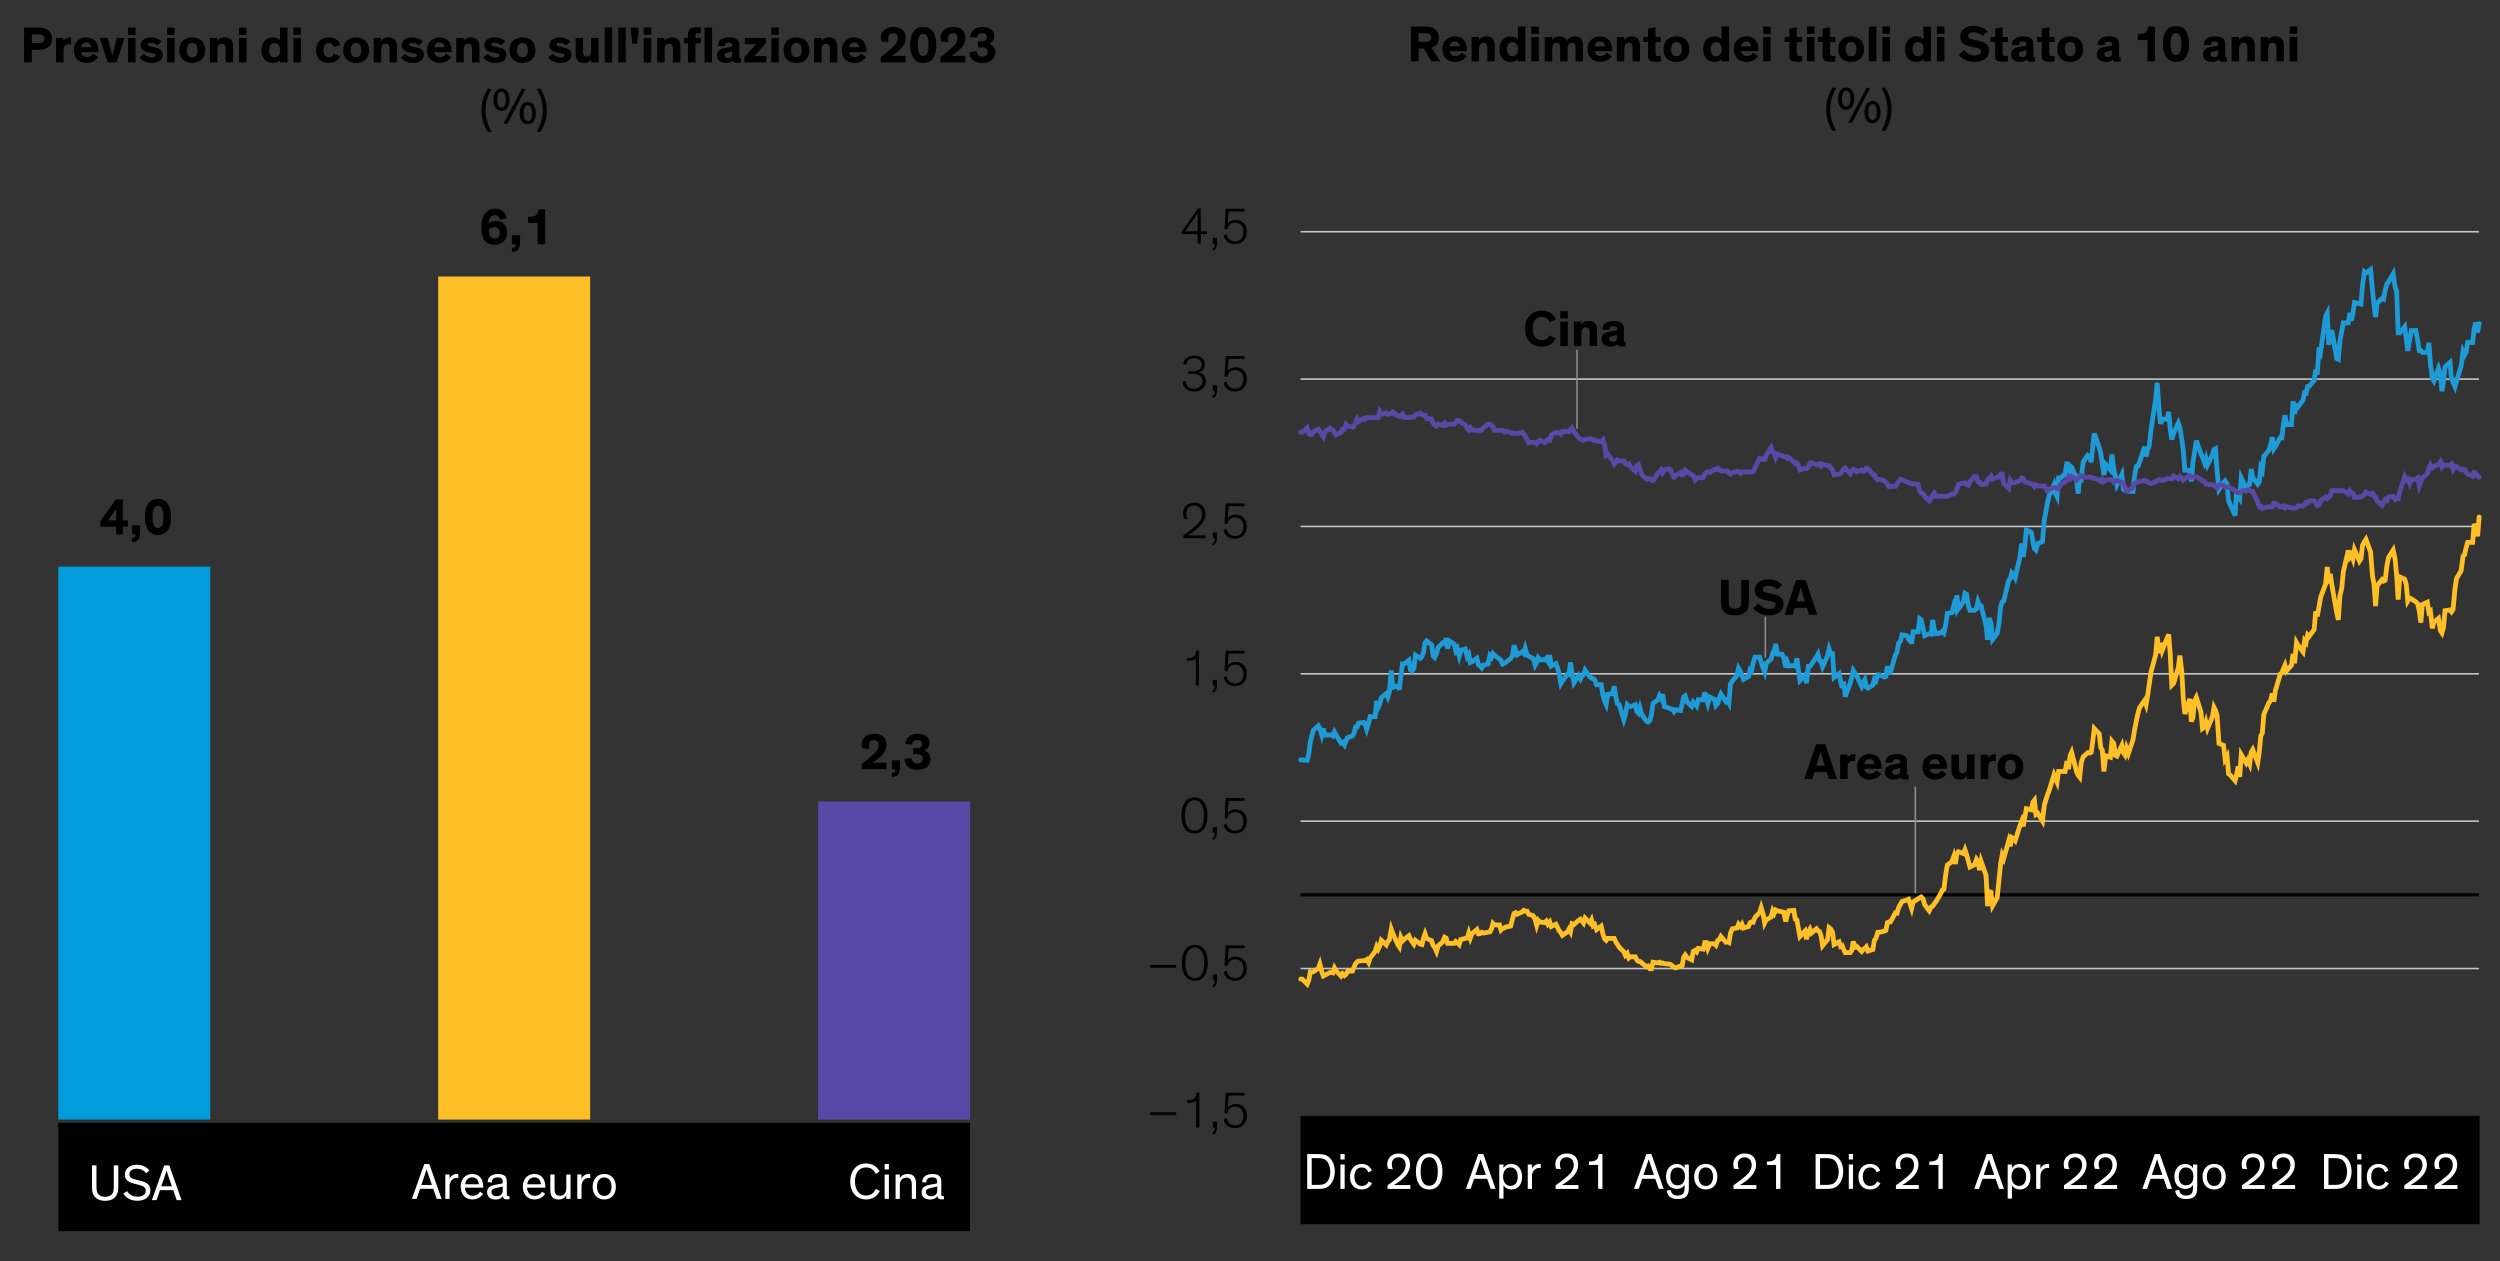 <?xml version="1.0" encoding="UTF-8"?>
<svg id="Blog_Template" data-name="Blog Template" xmlns="http://www.w3.org/2000/svg" viewBox="0 0 781.79 394.39">
  <rect x="0" y="0" width="781.79" height="394.39" fill="#333333" stroke="none"/>
  <defs>
    <style>
      .cls-1 {
        fill: #fff;
      }

      .cls-2 {
        fill: #009cdb;
      }

      .cls-2, .cls-3, .cls-4 {
        fill-rule: evenodd;
      }

      .cls-5 {
        stroke: #5949a7;
      }

      .cls-5, .cls-6, .cls-7, .cls-8, .cls-9, .cls-10 {
        fill: none;
      }

      .cls-5, .cls-6, .cls-8, .cls-10 {
        stroke-linecap: round;
      }

      .cls-5, .cls-6, .cls-10 {
        stroke-width: 1.5px;
      }

      .cls-6 {
        stroke: #ffbf27;
      }

      .cls-7 {
        stroke: #c4c4c4;
      }

      .cls-7, .cls-8 {
        stroke-width: .5px;
      }

      .cls-3 {
        fill: #5949a7;
      }

      .cls-8 {
        stroke: #8c8c8c;
        stroke-linejoin: round;
      }

      .cls-9 {
        stroke: #000;
      }

      .cls-4 {
        fill: #ffbf27;
      }

      .cls-10 {
        stroke: #1e9bd7;
      }
    </style>
  </defs>
  <polygon class="cls-4" points="137.03 86.47 184.55 86.47 184.55 350.11 137.03 350.11 137.03 86.47 137.03 86.47"/>
  <polygon class="cls-3" points="255.83 250.63 303.35 250.63 303.35 350.11 255.83 350.11 255.83 250.63 255.83 250.63"/>
  <polygon class="cls-2" points="18.23 177.19 65.75 177.19 65.75 350.11 18.23 350.11 18.23 177.19 18.23 177.19"/>
  <rect x="18.23" y="351.11" width="285.1" height="33.89"/>
  <line class="cls-7" x1="406.69" y1="302.87" x2="775.21" y2="302.87"/>
  <line class="cls-7" x1="406.69" y1="256.79" x2="775.21" y2="256.79"/>
  <line class="cls-7" x1="406.69" y1="210.71" x2="775.21" y2="210.71"/>
  <line class="cls-7" x1="406.69" y1="164.63" x2="775.21" y2="164.63"/>
  <line class="cls-7" x1="406.69" y1="118.55" x2="775.21" y2="118.55"/>
  <line class="cls-7" x1="406.69" y1="72.47" x2="775.21" y2="72.47"/>
  <line class="cls-9" x1="406.69" y1="279.83" x2="775.21" y2="279.83"/>
  <polyline class="cls-10" points="406.75 237.65 407.23 237.65 408.79 237.77 409.27 235.73 409.75 232.01 410.23 230.09 410.71 228.41 412.27 226.97 412.75 227.81 413.35 229.85 413.83 227.81 414.31 229.85 415.87 229.85 416.35 229.73 416.83 230.09 417.31 228.89 417.79 229.73 419.35 232.37 419.83 232.13 420.43 232.97 420.91 231.65 421.39 230.69 422.95 230.09 423.43 229.25 423.91 227.33 424.39 227.33 424.87 226.13 426.43 225.89 426.91 226.49 427.39 228.05 427.99 226.13 428.47 224.09 430.03 224.09 430.51 219.17 430.99 221.21 431.47 220.13 431.95 218.21 433.51 216.89 433.99 217.97 434.47 216.41 435.07 209.69 435.55 214.97 437.11 214.49 437.59 215.69 438.07 211.49 438.55 207.65 439.03 207.65 440.59 206.45 441.07 209.45 441.55 209.81 442.15 208.97 442.63 204.89 444.19 205.85 444.67 205.25 445.15 204.05 445.63 201.05 446.11 200.45 447.67 201.65 448.15 205.13 448.63 205.61 449.23 204.41 449.71 202.49 451.15 201.05 451.75 201.29 452.23 199.61 452.71 202.85 453.19 200.45 454.75 201.41 455.23 203.45 455.71 202.73 456.31 205.13 456.79 203.33 458.23 202.97 458.83 205.37 459.31 204.65 459.79 207.17 460.27 206.93 461.83 205.85 462.31 207.89 462.79 208.13 463.39 208.85 463.87 208.01 465.31 207.65 465.91 205.01 466.39 205.61 466.87 204.41 467.35 204.89 468.91 206.09 469.39 206.45 469.87 207.65 470.47 207.41 470.95 207.05 472.39 205.97 472.99 205.01 473.47 201.77 473.95 203.45 474.43 204.77 475.99 203.81 476.47 204.29 476.95 202.73 477.55 204.89 478.03 205.13 479.47 205.97 480.07 208.01 480.55 207.17 481.03 205.73 481.51 206.33 483.07 206.33 483.55 205.85 484.03 206.69 484.63 204.89 485.11 208.25 486.55 207.53 487.15 209.09 487.63 211.13 488.11 213.77 488.59 212.93 490.15 210.89 490.63 211.01 491.11 207.17 491.59 210.41 492.19 213.53 493.63 211.25 494.23 212.33 494.71 211.37 495.19 211.01 495.67 209.57 497.23 211.73 497.71 212.09 498.19 212.21 498.67 212.57 499.27 214.13 500.71 214.13 501.31 217.61 501.79 219.17 502.27 220.25 502.75 217.13 504.31 216.89 504.79 214.61 505.27 217.73 505.75 220.01 506.35 220.37 507.79 225.05 508.27 223.49 508.87 220.37 509.35 220.85 509.83 220.97 511.39 220.37 511.87 222.53 512.35 223.01 512.83 221.33 513.43 223.49 514.87 225.53 515.35 225.77 515.95 225.29 516.43 223.49 516.91 220.01 518.47 218.81 518.95 217.61 519.43 218.45 519.91 217.13 520.51 220.97 521.95 221.45 522.43 221.69 523.03 221.81 523.51 222.53 523.99 221.93 525.55 222.17 526.03 220.13 526.51 217.97 526.99 217.61 527.59 219.53 529.03 220.85 529.51 219.53 530.11 220.13 530.59 220.73 531.07 218.81 532.63 218.81 533.11 216.53 533.59 218.21 534.07 220.01 534.67 217.97 536.11 218.69 536.59 220.61 537.19 219.89 537.67 218.21 538.15 217.01 539.71 219.41 540.19 218.81 540.67 219.77 541.15 213.89 541.75 212.93 543.19 211.25 543.67 208.97 544.27 209.93 544.75 211.25 545.23 212.45 546.79 211.61 547.27 209.45 547.75 209.81 548.23 207.29 548.83 205.49 550.27 205.49 550.75 207.05 551.35 208.97 551.83 210.17 552.31 207.41 553.87 206.09 554.35 204.29 554.83 203.45 555.31 201.41 555.79 204.53 557.35 204.65 557.83 205.73 558.43 208.73 558.91 207.05 559.39 208.25 560.95 208.13 561.43 208.37 561.91 205.85 562.39 209.45 562.87 212.81 564.43 211.13 564.91 213.65 565.51 208.37 565.99 208.37 566.47 207.77 568.03 205.37 568.51 204.53 568.99 206.57 569.47 206.81 569.95 208.49 571.51 205.01 571.99 202.97 572.47 204.41 573.07 204.41 573.55 211.85 575.11 210.65 575.59 213.17 576.07 215.09 576.55 213.17 577.03 217.85 578.59 213.65 579.07 211.85 579.55 209.69 580.15 210.65 580.63 211.37 582.19 214.61 582.67 213.41 583.15 212.57 583.63 214.85 584.11 215.21 585.67 214.25 586.15 212.45 586.63 212.93 587.23 211.01 587.71 211.01 589.27 211.73 589.75 211.49 590.23 208.37 590.71 210.17 591.19 210.17 592.75 204.77 593.23 203.93 593.71 201.17 594.31 200.45 594.79 198.53 596.23 198.77 596.83 199.85 597.31 199.49 597.79 201.29 598.27 197.57 599.83 197.57 600.31 193.49 600.79 193.85 601.39 196.61 601.87 198.77 603.31 198.17 603.91 198.29 604.39 193.85 604.87 196.85 605.35 198.17 606.91 197.93 607.39 197.45 607.87 197.93 608.47 195.41 608.95 191.81 610.39 191.57 610.99 189.29 611.47 190.37 611.95 186.17 612.43 190.37 613.99 188.21 614.47 185.57 614.95 185.81 615.55 189.41 616.03 190.85 617.47 190.85 618.07 190.37 618.55 188.09 619.03 189.29 619.51 189.41 621.07 195.65 621.55 200.09 622.03 193.25 622.63 194.93 623.11 199.97 624.55 198.05 625.15 194.69 625.63 189.77 626.11 188.21 626.59 187.97 628.15 181.49 628.63 181.01 629.11 179.09 629.71 179.69 630.19 180.65 631.63 174.29 632.23 169.97 632.71 174.17 633.19 170.45 633.67 165.77 635.23 166.49 635.71 169.37 636.19 171.53 636.67 172.01 637.27 169.97 638.71 169.37 639.31 162.41 639.79 160.01 640.27 157.25 640.75 155.21 642.31 151.61 642.79 154.37 643.27 155.33 643.75 149.45 644.35 149.45 645.79 148.25 646.39 144.41 646.87 149.21 647.35 145.73 647.83 146.09 649.39 149.81 649.87 154.37 650.35 149.33 650.83 149.69 651.43 144.53 652.87 142.37 653.47 142.73 653.95 144.53 654.43 139.73 654.91 135.53 656.47 139.97 656.95 141.89 657.43 145.01 657.91 148.49 658.51 145.25 659.95 146.93 660.43 142.13 661.03 146.81 661.51 148.97 661.99 151.61 663.55 148.37 664.03 153.05 664.51 153.29 664.99 153.17 665.59 153.65 667.03 153.65 667.51 148.73 668.11 145.85 668.59 145.73 669.07 144.53 670.63 139.73 671.11 142.73 671.59 140.57 672.07 139.61 672.67 134.33 674.11 124.85 674.59 119.69 675.19 128.33 675.67 132.53 676.15 131.09 677.71 131.09 678.19 128.81 678.67 134.21 679.15 137.45 679.75 135.41 681.19 132.29 681.67 133.61 682.27 137.33 682.75 140.93 683.23 147.05 684.79 147.05 685.27 150.53 685.75 144.77 686.23 141.77 686.83 137.81 688.27 141.89 688.75 142.97 689.35 144.65 689.83 143.33 690.31 145.37 691.87 142.25 692.35 140.57 692.83 140.33 693.31 147.29 693.91 153.05 695.35 150.89 695.83 150.41 696.43 151.37 696.91 156.53 697.39 157.73 698.95 161.21 699.43 153.17 699.91 155.21 700.39 155.93 700.87 149.45 702.43 152.81 702.91 151.73 703.51 151.49 703.99 146.69 704.47 149.33 706.03 151.37 706.51 150.65 706.99 146.21 707.47 147.05 707.95 142.73 709.51 140.81 709.99 139.37 710.59 136.73 711.07 140.33 711.55 139.61 713.11 136.73 713.59 136.85 714.07 132.65 714.55 129.89 715.03 132.77 716.59 132.77 717.07 125.45 717.55 129.41 718.15 126.89 718.63 127.25 720.19 125.09 720.67 122.81 721.15 122.93 721.63 120.89 722.11 120.77 723.67 118.97 724.15 115.61 724.63 117.17 725.23 108.65 725.71 109.85 727.27 98.93 727.75 97.97 728.23 107.81 728.71 105.29 729.19 103.25 730.75 112.13 731.23 112.37 731.71 106.85 732.31 103.61 732.79 100.97 734.35 100.97 734.83 97.85 735.31 100.25 735.79 98.09 736.27 94.61 737.83 94.97 738.31 95.09 738.79 89.33 739.39 85.01 739.87 85.37 741.31 84.29 741.91 90.77 742.39 95.33 742.87 99.17 743.35 94.85 744.91 93.29 745.39 93.53 745.87 90.77 746.47 88.73 746.95 88.13 748.39 85.61 748.99 89.69 749.47 91.13 749.95 104.09 750.43 104.09 751.99 102.17 752.47 106.01 752.95 109.73 753.55 106.25 754.03 103.37 755.47 103.37 756.07 106.73 756.55 109.61 757.03 109.61 757.51 110.21 759.07 110.21 759.55 107.21 760.03 113.69 760.63 118.25 761.11 119.09 762.55 115.13 763.15 117.05 763.63 122.33 764.11 119.33 764.59 114.77 766.15 113.33 766.63 118.49 767.11 119.45 767.71 120.89 768.19 119.09 769.63 114.53 770.23 109.97 770.71 111.05 771.19 110.21 771.67 107.09 773.23 107.09 773.71 102.77 774.19 100.85 774.79 103.97 775.27 101.21"/>
  <polyline class="cls-6" points="406.75 306.17 407.23 306.17 408.79 307.73 409.27 306.53 409.75 303.89 410.23 304.01 410.71 303.89 412.27 302.81 412.75 301.49 413.35 303.89 413.83 305.21 414.31 304.97 415.87 304.13 416.35 304.13 416.83 304.25 417.31 302.69 417.79 303.53 419.35 305.21 419.83 304.49 420.43 305.09 420.91 304.73 421.39 303.77 422.95 303.65 423.43 302.45 423.91 301.37 424.39 300.77 424.87 300.53 426.43 300.41 426.91 300.41 427.39 300.05 427.99 301.01 428.47 299.57 430.03 297.53 430.51 295.97 430.99 296.81 431.47 295.85 431.95 294.05 433.51 295.49 433.99 294.41 434.47 293.93 435.07 290.57 435.55 291.89 437.11 295.37 437.59 296.09 438.07 293.21 438.55 294.29 439.03 293.81 440.59 292.61 441.07 293.69 441.55 294.41 442.15 295.25 442.63 294.05 444.19 295.25 444.67 295.37 445.15 293.33 445.63 292.01 446.11 293.45 447.67 294.17 448.15 295.61 448.63 296.21 449.23 297.53 449.71 295.85 451.15 294.53 451.75 293.09 452.23 293.33 452.71 295.01 453.19 295.01 454.75 295.01 455.23 294.41 455.71 294.77 456.31 295.37 456.79 293.81 458.23 293.45 458.83 293.33 459.31 291.77 459.79 293.33 460.27 292.01 461.83 290.69 462.31 292.01 462.79 292.01 463.39 291.53 463.87 291.77 465.31 291.53 465.91 291.41 466.39 290.57 466.87 288.77 467.35 289.25 468.91 289.25 469.39 290.81 469.87 290.33 470.47 290.21 470.95 289.85 472.39 289.61 472.99 287.33 473.47 285.65 473.95 285.41 474.43 285.89 475.99 285.17 476.47 284.69 476.95 284.93 477.55 284.93 478.03 285.89 479.47 286.37 480.07 287.57 480.55 289.37 481.03 287.81 481.51 288.29 483.07 288.53 483.55 288.05 484.03 289.01 484.63 288.29 485.11 289.73 486.55 289.01 487.15 290.21 487.63 291.17 488.11 291.65 488.59 292.49 490.15 291.41 490.63 290.57 491.11 291.41 491.59 288.89 492.19 289.13 493.63 287.81 494.23 287.45 494.71 288.05 495.19 288.65 495.67 287.09 497.23 288.65 497.71 287.69 498.19 289.49 498.67 289.13 499.27 290.69 500.71 289.61 501.31 292.25 501.79 293.57 502.27 294.05 502.75 293.45 504.31 293.45 504.79 293.45 505.27 294.53 505.75 295.25 506.35 296.21 507.79 297.65 508.27 298.73 508.87 298.13 509.35 299.57 509.83 299.21 511.39 299.21 511.87 300.17 512.35 300.65 512.83 300.65 513.43 301.13 514.87 302.33 515.35 302.09 515.95 302.93 516.43 302.93 516.91 300.89 518.47 301.13 518.95 300.89 519.43 301.25 519.91 301.13 520.51 301.37 521.95 301.49 522.43 301.61 523.03 302.09 523.51 302.45 523.99 302.69 525.55 302.09 526.03 301.97 526.51 299.33 526.99 298.61 527.59 299.45 529.03 300.17 529.51 297.53 530.11 297.17 530.59 297.65 531.07 296.57 532.63 296.81 533.11 294.77 533.59 294.77 534.07 296.57 534.67 295.13 536.11 295.13 536.59 295.61 537.19 294.05 537.67 293.81 538.15 292.85 539.71 294.65 540.19 294.53 540.67 294.77 541.15 291.77 541.75 290.45 543.19 290.21 543.67 289.01 544.27 289.73 544.75 289.01 545.23 290.21 546.79 289.73 547.27 288.53 547.75 288.29 548.23 288.41 548.83 286.85 550.27 285.41 550.75 283.85 551.35 285.77 551.83 288.65 552.31 287.69 553.87 286.73 554.35 284.81 554.83 285.65 555.31 284.57 555.79 284.81 557.35 285.17 557.83 285.29 558.43 288.17 558.91 286.13 559.39 284.81 560.95 284.69 561.43 287.45 561.91 287.69 562.39 290.33 562.87 292.85 564.43 291.17 564.91 293.69 565.51 291.41 565.99 290.57 566.47 291.77 568.03 290.45 568.51 291.05 568.99 291.29 569.47 292.61 569.95 295.73 571.51 293.81 571.99 290.09 572.47 290.45 573.07 291.53 573.55 295.37 575.11 294.53 575.59 295.97 576.07 295.73 576.55 296.93 577.03 297.89 578.59 297.89 579.07 297.17 579.55 294.41 580.15 296.21 580.63 295.97 582.19 297.53 582.67 296.93 583.15 296.57 583.63 296.09 584.11 297.41 585.67 296.93 586.15 294.05 586.63 293.45 587.23 291.53 587.71 291.53 589.27 291.17 589.75 290.93 590.23 288.53 590.71 288.29 591.19 288.29 592.75 285.41 593.23 285.53 593.71 283.85 594.31 282.77 594.79 281.93 596.23 281.45 596.83 281.21 597.31 282.65 597.79 284.09 598.27 282.05 599.83 281.09 600.31 280.73 600.79 280.49 601.39 281.09 601.87 282.89 603.31 284.81 603.91 283.61 604.39 283.37 604.87 282.65 605.35 282.05 606.91 279.41 607.39 278.33 607.87 278.09 608.47 273.41 608.95 270.53 610.39 269.45 610.99 267.77 611.47 270.17 611.95 266.93 612.43 266.33 613.99 266.93 614.47 265.73 614.95 267.17 615.55 269.33 616.03 271.13 617.47 270.41 618.07 268.73 618.55 269.45 619.03 272.09 619.51 269.33 621.07 273.77 621.55 283.37 622.03 278.81 622.63 279.05 623.11 283.25 624.55 280.73 625.15 274.85 625.63 270.05 626.11 267.41 626.59 268.49 628.15 262.97 628.63 264.65 629.11 261.89 629.71 262.25 630.19 262.85 631.63 258.29 632.23 256.73 632.71 258.41 633.19 255.53 633.67 252.89 635.23 253.25 635.71 250.85 636.19 250.25 636.67 254.69 637.27 254.33 638.71 256.73 639.31 251.69 639.79 250.13 640.27 248.57 640.75 247.37 642.31 242.33 642.79 243.53 643.27 244.61 643.75 241.25 644.35 241.25 645.79 241.25 646.39 238.01 646.87 240.53 647.35 236.33 647.83 235.25 649.39 241.37 649.87 242.45 650.35 243.05 650.83 238.49 651.43 236.69 652.87 235.37 653.47 235.49 653.95 235.25 654.43 231.89 654.91 227.81 656.47 229.49 656.95 233.81 657.43 234.53 657.91 241.25 658.51 236.33 659.95 236.81 660.43 231.77 661.03 232.49 661.51 236.21 661.99 236.45 663.55 233.09 664.03 235.37 664.51 236.09 664.99 233.93 665.59 235.61 667.03 231.29 667.51 228.29 668.11 225.29 668.59 223.01 669.07 221.33 670.63 219.05 671.11 220.37 671.59 217.61 672.07 214.13 672.67 210.05 674.11 204.77 674.59 199.13 675.19 204.29 675.67 201.05 676.15 203.45 677.71 199.49 678.19 198.41 678.67 204.65 679.15 214.25 679.75 213.65 681.19 208.73 681.67 205.01 682.27 209.93 682.75 218.45 683.23 223.25 684.79 218.57 685.27 225.65 685.75 224.45 686.23 219.29 686.83 218.09 688.27 222.65 688.75 227.81 689.35 227.33 689.83 225.77 690.31 227.81 691.87 224.09 692.35 221.21 692.83 222.17 693.31 223.73 693.91 232.49 695.35 233.09 695.83 237.41 696.43 236.45 696.91 241.97 697.39 242.33 698.95 244.13 699.43 242.21 699.91 239.69 700.39 242.93 700.87 235.97 702.43 238.61 702.91 237.65 703.51 238.97 703.99 235.25 704.47 234.41 706.03 238.49 706.51 235.25 706.99 230.09 707.47 229.25 707.95 223.37 709.51 219.77 709.99 219.17 710.59 216.89 711.07 219.41 711.55 215.93 713.11 210.77 713.59 210.41 714.07 209.09 714.55 208.01 715.03 209.81 716.59 208.01 717.07 204.53 717.55 207.41 718.15 200.93 718.63 201.77 720.19 203.81 720.67 200.33 721.15 200.93 721.63 198.53 722.11 199.01 723.67 196.85 724.15 191.21 724.63 192.77 725.23 189.53 725.71 186.77 727.27 182.57 727.75 177.29 728.23 182.45 728.71 179.45 729.19 182.81 730.75 191.69 731.23 193.85 731.71 186.41 732.31 183.89 732.79 178.85 734.35 172.13 734.83 174.17 735.31 173.45 735.79 174.77 736.27 171.89 737.83 175.49 738.31 174.77 738.79 170.57 739.39 169.37 739.87 168.65 741.31 172.61 741.91 180.05 742.39 182.69 742.87 189.53 743.35 183.17 744.91 181.25 745.39 181.73 745.87 181.49 746.47 176.57 746.95 174.29 748.39 172.01 748.99 174.89 749.47 180.05 749.95 187.49 750.43 180.41 751.99 181.13 752.47 182.81 752.95 187.97 753.55 187.01 754.03 187.25 755.47 188.21 756.07 188.81 756.55 191.09 757.03 194.69 757.51 189.05 759.07 188.33 759.55 191.45 760.03 191.09 760.63 196.49 761.11 194.57 762.55 193.37 763.15 197.21 763.63 197.93 764.11 196.25 764.59 190.97 766.15 190.73 766.63 191.33 767.11 190.61 767.71 184.13 768.19 180.89 769.63 178.49 770.23 173.93 770.71 173.45 771.19 171.29 771.67 169.61 773.23 169.61 773.71 163.85 774.19 164.93 774.79 167.69 775.27 161.69"/>
  <polyline class="cls-5" points="406.75 135.17 407.23 135.17 408.79 133.73 409.27 135.53 409.75 135.89 410.23 135.77 410.71 135.05 412.27 134.21 412.75 134.93 413.35 135.77 413.83 136.61 414.31 135.05 415.87 133.85 416.35 134.33 416.83 134.45 417.31 135.29 417.79 136.01 419.35 135.29 419.83 134.21 420.43 134.21 420.91 132.77 421.39 133.25 422.95 133.61 423.43 133.25 423.91 132.05 424.39 130.97 424.87 131.81 426.43 130.85 426.91 131.09 427.39 130.61 427.99 130.61 428.47 130.61 430.03 130.61 430.51 130.61 430.99 130.61 431.47 128.69 431.95 129.53 433.51 129.17 433.99 129.65 434.47 129.41 435.07 129.29 435.55 128.81 437.11 130.01 437.59 130.25 438.07 130.01 438.55 129.53 439.03 130.49 440.59 130.61 441.07 130.37 441.55 130.49 442.15 130.37 442.63 129.77 444.19 129.17 444.67 129.65 445.15 129.89 445.63 129.89 446.11 130.85 447.67 131.09 448.15 132.29 448.63 132.89 449.23 133.25 449.71 132.65 451.15 133.01 451.75 132.29 452.23 133.01 452.71 132.77 453.19 132.65 454.75 132.65 455.23 132.17 455.71 131.45 456.31 131.57 456.79 132.05 458.23 132.89 458.83 133.97 459.31 134.45 459.79 133.73 460.27 134.45 461.83 134.69 462.31 134.57 462.79 134.81 463.39 134.45 463.87 133.73 465.31 132.65 465.91 132.65 466.39 133.01 466.87 133.25 467.35 134.57 468.91 134.57 469.39 134.57 469.87 134.57 470.47 135.17 470.95 134.81 472.39 135.29 472.99 135.53 473.47 135.41 473.95 135.53 474.43 135.65 475.99 135.17 476.47 135.53 476.95 136.37 477.55 137.57 478.03 138.41 479.47 138.29 480.07 138.41 480.55 138.77 481.03 138.17 481.51 137.69 483.07 138.41 483.55 137.93 484.03 137.45 484.63 137.69 485.11 136.01 486.55 135.29 487.15 135.29 487.63 135.53 488.11 135.77 488.59 134.93 490.15 134.93 490.63 135.05 491.11 134.33 491.59 133.85 492.19 134.93 493.63 136.85 494.23 137.33 494.71 137.45 495.19 137.69 495.67 137.45 497.23 137.21 497.71 137.33 498.19 137.69 498.67 137.57 499.27 137.93 500.71 138.17 501.31 137.57 501.79 139.13 502.27 142.37 502.75 142.01 504.31 144.05 504.79 145.13 505.27 144.53 505.75 143.81 506.35 144.17 507.79 144.17 508.27 145.01 508.87 145.25 509.35 145.01 509.83 145.85 511.39 147.41 511.87 145.61 512.35 145.25 512.83 146.69 513.43 148.49 514.87 149.81 515.35 149.57 515.95 149.69 516.43 150.17 516.91 150.29 518.47 148.01 518.95 147.53 519.43 146.93 519.91 147.89 520.51 146.93 521.95 146.57 522.43 147.05 523.03 148.49 523.51 149.21 523.99 148.73 525.55 147.77 526.03 148.49 526.51 148.25 526.99 147.05 527.59 147.53 529.03 148.49 529.51 148.73 530.11 150.05 530.59 149.45 531.07 149.45 532.63 149.33 533.11 148.25 533.59 147.77 534.07 147.53 534.67 147.77 536.11 146.81 536.59 146.93 537.19 146.45 537.67 146.93 538.15 147.29 539.71 147.29 540.19 147.29 540.67 148.01 541.15 148.25 541.75 147.77 543.19 147.41 543.67 147.41 544.27 148.01 544.75 147.53 545.23 147.53 546.79 147.53 547.27 147.53 547.75 147.53 548.23 147.53 548.83 146.21 550.27 143.33 550.75 143.45 551.35 143.69 551.83 143.69 552.31 142.37 553.87 139.97 554.35 141.41 554.83 141.65 555.31 143.09 555.79 142.01 557.35 142.49 557.83 142.85 558.43 142.73 558.91 143.33 559.39 143.09 560.95 144.41 561.43 145.01 561.91 144.77 562.39 145.49 562.87 146.93 564.43 146.45 564.91 146.57 565.51 145.97 565.99 144.89 566.47 144.77 568.03 145.25 568.51 145.49 568.99 145.13 569.47 145.73 569.95 145.13 571.51 145.61 571.99 145.61 572.47 146.21 573.07 146.93 573.55 148.49 575.11 148.25 575.59 148.13 576.07 147.41 576.55 146.69 577.03 146.33 578.59 148.13 579.07 147.41 579.55 146.81 580.15 147.05 580.63 147.53 582.19 146.93 582.67 147.41 583.15 147.17 583.63 146.45 584.11 146.57 585.67 148.37 586.15 148.49 586.63 149.45 587.23 150.05 587.71 149.93 589.27 150.29 589.75 150.89 590.23 151.37 590.71 152.21 591.19 152.09 592.75 152.09 593.23 151.37 593.71 150.65 594.31 149.93 594.79 150.05 596.23 150.65 596.83 150.89 597.31 151.13 597.79 151.37 598.27 151.25 599.83 151.49 600.31 153.53 600.79 154.13 601.39 154.37 601.87 155.21 603.31 156.65 603.91 155.81 604.39 154.85 604.87 154.25 605.35 155.21 606.91 155.21 607.39 155.21 607.87 155.21 608.47 155.21 608.95 155.21 610.39 154.49 610.99 154.49 611.47 154.01 611.95 153.05 612.43 151.49 613.99 151.01 614.47 151.01 614.95 151.61 615.55 151.73 616.03 150.65 617.47 148.97 618.07 149.09 618.55 150.53 619.03 150.77 619.51 151.49 621.07 151.37 621.55 150.05 622.03 149.57 622.63 148.85 623.11 149.81 624.55 149.33 625.15 149.09 625.63 148.25 626.11 148.25 626.59 151.25 628.15 152.69 628.63 150.17 629.11 150.89 629.71 151.01 630.19 150.89 631.63 150.29 632.23 149.45 632.71 149.57 633.19 150.65 633.67 150.89 635.23 151.25 635.71 151.49 636.19 152.21 636.67 151.61 637.27 151.97 638.71 151.97 639.31 151.97 639.79 152.81 640.27 153.53 640.75 152.93 642.31 152.45 642.79 152.57 643.27 152.69 643.75 152.93 644.35 151.61 645.79 150.65 646.39 150.05 646.87 149.09 647.35 149.69 647.83 148.97 649.39 150.17 649.87 149.57 650.35 148.97 650.83 148.73 651.43 149.21 652.87 149.21 653.47 149.21 653.95 149.21 654.43 149.57 654.91 149.57 656.47 150.17 656.95 150.53 657.43 149.81 657.91 150.53 658.51 150.17 659.95 149.93 660.43 150.05 661.03 150.89 661.51 150.53 661.99 150.17 663.55 150.89 664.03 151.13 664.51 152.33 664.99 153.53 665.59 153.41 667.03 152.33 667.51 151.13 668.11 150.89 668.59 150.65 669.07 150.65 670.63 150.17 671.11 150.53 671.59 150.53 672.07 151.01 672.67 151.25 674.11 150.65 674.59 150.29 675.19 149.93 675.67 150.17 676.15 150.29 677.71 149.69 678.19 149.69 678.67 149.69 679.15 149.69 679.75 148.85 681.19 149.69 681.67 148.97 682.27 149.45 682.75 150.17 683.23 149.69 684.79 148.73 685.27 149.33 685.75 149.21 686.23 149.21 686.83 149.09 688.27 149.93 688.75 150.41 689.35 150.65 689.83 151.37 690.31 151.49 691.87 151.61 692.35 151.61 692.83 152.21 693.31 152.57 693.91 151.61 695.35 151.73 695.83 152.33 696.43 152.33 696.91 152.33 697.39 152.57 698.95 153.41 699.43 153.89 699.91 154.13 700.39 154.13 700.87 153.53 702.43 153.29 702.91 153.17 703.51 153.29 703.99 153.65 704.47 153.65 706.03 157.01 706.51 158.45 706.99 158.33 707.47 159.05 707.95 158.81 709.51 158.45 709.99 158.57 710.59 158.45 711.07 157.37 711.55 157.37 713.11 158.57 713.59 158.45 714.07 158.21 714.55 158.81 715.03 158.45 716.59 158.81 717.07 158.93 717.55 158.93 718.15 158.81 718.63 158.21 720.19 158.21 720.67 157.85 721.15 157.13 721.63 157.25 722.11 156.65 723.67 156.65 724.15 157.37 724.63 158.09 725.23 157.85 725.71 156.53 727.27 155.45 727.75 155.93 728.23 155.45 728.71 155.09 729.19 153.41 730.75 153.41 731.23 153.41 731.71 153.41 732.31 153.41 732.79 153.41 734.35 154.49 734.83 153.53 735.31 154.13 735.79 154.25 736.27 155.57 737.83 155.45 738.31 155.45 738.79 155.09 739.39 154.61 739.87 153.89 741.31 154.61 741.91 154.25 742.39 155.09 742.87 155.45 743.35 156.65 744.91 158.09 745.39 157.13 745.87 156.17 746.47 156.53 746.95 155.45 748.39 155.21 748.99 156.17 749.47 155.81 749.95 155.93 750.43 153.77 751.99 149.09 752.47 150.05 752.95 149.81 753.55 151.25 754.03 149.93 755.47 149.93 756.07 149.45 756.55 151.97 757.03 150.77 757.51 149.45 759.07 148.13 759.55 146.45 760.03 145.37 760.63 146.33 761.11 145.85 762.55 145.25 763.15 144.41 763.63 145.97 764.11 145.37 764.59 145.49 766.15 145.49 766.63 145.13 767.11 146.81 767.71 145.85 768.19 145.97 769.63 146.93 770.23 146.69 770.71 146.81 771.19 147.65 771.67 148.25 773.23 148.85 773.71 147.77 774.19 148.01 774.79 148.85 775.27 149.21"/>
  <line class="cls-8" x1="598.96" y1="279.16" x2="598.96" y2="246.19"/>
  <line class="cls-8" x1="552.05" y1="205.49" x2="552.05" y2="193.04"/>
  <line class="cls-8" x1="493.15" y1="133.85" x2="493.15" y2="109.59"/>
  <rect x="406.69" y="348.95" width="368.73" height="33.89"/>
  <g id="Outline">
    <g>
      <path d="m9.95,15.56v3.94h-2.42v-10.88h4.16c1.18,0,1.97.13,2.54.35,1.25.5,2.06,1.57,2.06,3.15,0,1.38-.51,2.24-1.52,2.85-.88.51-1.89.59-3.22.59h-1.62Zm0-4.83v2.71h1.91c.53,0,.98-.03,1.31-.19.46-.19.7-.53.7-1.15,0-.67-.26-1.01-.72-1.2-.34-.13-.78-.16-1.31-.16h-1.89Z"/>
      <path d="m19.83,11.88v1.04c.21-.58,1.07-1.22,2.14-1.22.1,0,.18,0,.27.02v2.24c-.26-.06-.54-.1-.75-.1-.9,0-1.34.43-1.52,1.07-.08.29-.11.64-.11,1.02v3.54h-2.34v-7.62h2.3Z"/>
      <path d="m30.7,17.88c-.45.64-1.55,1.81-3.65,1.81-2.24,0-3.95-1.47-3.95-4.03,0-2.38,1.63-3.97,3.91-3.97,2.51,0,3.79,1.81,3.79,4.13,0,.16,0,.34-.02.48h-5.43c.08.83.69,1.55,1.84,1.55,1.02,0,1.63-.61,1.89-1.06l1.62,1.09Zm-5.35-3.09h3.19c-.05-.88-.61-1.49-1.55-1.49s-1.6.69-1.63,1.49Z"/>
      <path d="m38.96,11.88l-2.5,7.62h-2.79l-2.46-7.62h2.45l1.04,3.83c.22.8.42,1.7.42,1.7h.02s.18-.9.4-1.75l1.01-3.78h2.42Z"/>
      <path d="m42.39,10.9h-2.35v-2.29h2.35v2.29Zm0,8.6h-2.35v-7.62h2.35v7.62Z"/>
      <path d="m49.26,14.2c-.56-.51-1.31-.83-2.07-.83-.53,0-.99.18-.99.56s.35.51,1.14.67l1.2.26c1.23.26,2.35.75,2.35,2.21,0,1.78-1.55,2.62-3.36,2.62s-3.22-.77-3.91-1.71l1.47-1.18c.46.64,1.38,1.17,2.43,1.17.79,0,1.18-.26,1.18-.67s-.46-.51-.98-.61l-1.2-.24c-.77-.14-1.42-.4-1.89-.8-.42-.35-.66-.85-.66-1.49,0-1.81,1.75-2.47,3.25-2.47,1.42,0,2.56.53,3.33,1.26l-1.31,1.25Z"/>
      <path d="m54.6,10.9h-2.35v-2.29h2.35v2.29Zm0,8.6h-2.35v-7.62h2.35v7.62Z"/>
      <path d="m60.11,11.68c2.4,0,4.05,1.46,4.05,4.03s-1.65,3.97-4.05,3.97-4.03-1.39-4.03-3.97,1.63-4.03,4.03-4.03Zm0,6.23c1.07,0,1.68-.83,1.68-2.22s-.59-2.24-1.68-2.24-1.67.83-1.67,2.24.59,2.22,1.67,2.22Z"/>
      <path d="m72.91,19.5h-2.34v-3.84c0-1.17-.05-1.98-1.2-1.98-.98,0-1.39.77-1.39,1.81v4.02h-2.34v-7.62h2.3v.94c.37-.62,1.2-1.14,2.29-1.14.88,0,1.55.24,2,.74.48.54.67,1.07.67,2.75v4.32Z"/>
      <path d="m77.08,10.9h-2.35v-2.29h2.35v2.29Zm0,8.6h-2.35v-7.62h2.35v7.62Z"/>
      <path d="m87.56,12.57v-3.95h2.34v10.88h-2.34v-.7c-.37.42-1.18.9-2.24.9-2.16,0-3.54-1.6-3.54-4s1.42-4,3.55-4c1.1,0,1.84.42,2.23.88Zm-1.68.9c-1.09,0-1.73.86-1.73,2.22s.59,2.24,1.73,2.24c1.04,0,1.74-.91,1.74-2.24s-.7-2.22-1.74-2.22Z"/>
      <path d="m94.11,10.9h-2.35v-2.29h2.35v2.29Zm0,8.6h-2.35v-7.62h2.35v7.62Z"/>
      <path d="m106.36,17.61c-.42,1.07-1.49,2.08-3.51,2.08-2.4,0-4.03-1.39-4.03-3.97s1.63-4.03,4.03-4.03c2.11,0,3.2,1.14,3.58,2.37l-2.02.69c-.22-.83-.75-1.3-1.57-1.3-1.09,0-1.67.83-1.67,2.24s.59,2.22,1.67,2.22c.75,0,1.28-.4,1.52-1.12l1.99.82Z"/>
      <path d="m111.34,11.68c2.4,0,4.05,1.46,4.05,4.03s-1.65,3.97-4.05,3.97-4.03-1.39-4.03-3.97,1.63-4.03,4.03-4.03Zm0,6.23c1.07,0,1.68-.83,1.68-2.22s-.59-2.24-1.68-2.24-1.66.83-1.66,2.24.59,2.22,1.66,2.22Z"/>
      <path d="m124.14,19.5h-2.34v-3.84c0-1.17-.05-1.98-1.2-1.98-.98,0-1.39.77-1.39,1.81v4.02h-2.34v-7.62h2.3v.94c.37-.62,1.2-1.14,2.29-1.14.88,0,1.55.24,2,.74.48.54.67,1.07.67,2.75v4.32Z"/>
      <path d="m130.92,14.2c-.56-.51-1.31-.83-2.06-.83-.53,0-.99.18-.99.56s.35.51,1.14.67l1.2.26c1.23.26,2.35.75,2.35,2.21,0,1.78-1.55,2.62-3.36,2.62s-3.22-.77-3.91-1.71l1.47-1.18c.46.64,1.38,1.17,2.43,1.17.78,0,1.18-.26,1.18-.67s-.46-.51-.98-.61l-1.2-.24c-.77-.14-1.42-.4-1.89-.8-.42-.35-.66-.85-.66-1.49,0-1.81,1.74-2.47,3.25-2.47,1.42,0,2.56.53,3.33,1.26l-1.31,1.25Z"/>
      <path d="m141.13,17.88c-.45.64-1.55,1.81-3.65,1.81-2.24,0-3.95-1.47-3.95-4.03,0-2.38,1.63-3.97,3.91-3.97,2.51,0,3.79,1.81,3.79,4.13,0,.16,0,.34-.02.48h-5.43c.08.83.69,1.55,1.84,1.55,1.02,0,1.63-.61,1.89-1.06l1.62,1.09Zm-5.35-3.09h3.19c-.05-.88-.61-1.49-1.55-1.49s-1.6.69-1.63,1.49Z"/>
      <path d="m149.94,19.5h-2.34v-3.84c0-1.17-.05-1.98-1.2-1.98-.98,0-1.39.77-1.39,1.81v4.02h-2.34v-7.62h2.3v.94c.37-.62,1.2-1.14,2.29-1.14.88,0,1.55.24,2,.74.48.54.67,1.07.67,2.75v4.32Z"/>
      <path d="m156.72,14.2c-.56-.51-1.31-.83-2.06-.83-.53,0-.99.18-.99.56s.35.51,1.14.67l1.2.26c1.23.26,2.35.75,2.35,2.21,0,1.78-1.55,2.62-3.36,2.62s-3.22-.77-3.91-1.71l1.47-1.18c.46.64,1.38,1.17,2.43,1.17.78,0,1.18-.26,1.18-.67s-.46-.51-.98-.61l-1.2-.24c-.77-.14-1.42-.4-1.89-.8-.42-.35-.66-.85-.66-1.49,0-1.81,1.74-2.47,3.25-2.47,1.42,0,2.56.53,3.33,1.26l-1.31,1.25Z"/>
      <path d="m163.36,11.68c2.4,0,4.05,1.46,4.05,4.03s-1.65,3.97-4.05,3.97-4.03-1.39-4.03-3.97,1.63-4.03,4.03-4.03Zm0,6.23c1.07,0,1.68-.83,1.68-2.22s-.59-2.24-1.68-2.24-1.66.83-1.66,2.24.59,2.22,1.66,2.22Z"/>
      <path d="m177.09,14.2c-.56-.51-1.31-.83-2.07-.83-.53,0-.99.18-.99.56s.35.51,1.14.67l1.2.26c1.23.26,2.35.75,2.35,2.21,0,1.78-1.55,2.62-3.36,2.62s-3.22-.77-3.91-1.71l1.47-1.18c.46.64,1.38,1.17,2.43,1.17.79,0,1.18-.26,1.18-.67s-.46-.51-.98-.61l-1.2-.24c-.77-.14-1.42-.4-1.89-.8-.42-.35-.66-.85-.66-1.49,0-1.81,1.75-2.47,3.25-2.47,1.42,0,2.56.53,3.33,1.26l-1.31,1.25Z"/>
      <path d="m179.99,11.88h2.34v3.84c0,1.17.02,1.98,1.17,1.98.94,0,1.36-.77,1.36-1.81v-4.02h2.34v7.62h-2.3v-.94c-.37.62-1.18,1.14-2.26,1.14-.88,0-1.52-.24-1.97-.74-.48-.54-.67-1.07-.67-2.75v-4.32Z"/>
      <path d="m191.43,19.5h-2.34v-10.88h2.34v10.88Z"/>
      <path d="m195.68,19.5h-2.34v-10.88h2.34v10.88Z"/>
      <path d="m199.22,13.65h-1.49l-.42-3.5v-1.54h2.37v1.54l-.46,3.5Z"/>
      <path d="m203.65,10.9h-2.35v-2.29h2.35v2.29Zm0,8.6h-2.35v-7.62h2.35v7.62Z"/>
      <path d="m212.77,19.5h-2.34v-3.84c0-1.17-.05-1.98-1.2-1.98-.98,0-1.39.77-1.39,1.81v4.02h-2.34v-7.62h2.31v.94c.37-.62,1.2-1.14,2.29-1.14.88,0,1.55.24,2,.74.48.54.67,1.07.67,2.75v4.32Z"/>
      <path d="m219.21,13.53h-1.73v5.97h-2.34v-5.97h-1.26v-1.65h1.26v-.83c0-.8.18-1.36.46-1.76.43-.59,1.25-.77,2.19-.77.58,0,1.07.05,1.41.1v1.76c-.14-.02-.38-.03-.64-.03-.4,0-.67.05-.86.21-.14.13-.22.27-.22.69v.64h1.73v1.65Zm3.47,5.97h-2.34v-10.88h2.34v10.88Z"/>
      <path d="m231.17,17.59c0,.48.06.64.4.64h.11v1.34c-.34.06-.67.1-1.09.1-.67,0-1.3-.13-1.46-.69h-.02c-.35.37-.99.7-2.15.7-1.68,0-2.75-.88-2.75-2.43,0-.83.35-1.38.96-1.74.46-.27.98-.43,1.87-.58l1.47-.24c.42-.06.48-.11.48-.35v-.13c0-.58-.32-.9-1.12-.9s-1.26.34-1.26,1.1l-2.16-.02c-.03-1.76,1.33-2.69,3.52-2.69,1.95,0,3.19.61,3.19,2.34v3.54Zm-2.18-1.55c-.16.06-.35.13-.85.24l-.53.11c-.3.06-.56.13-.75.26-.21.13-.32.34-.32.62,0,.62.46.9,1.14.9.77,0,1.31-.35,1.31-1.15v-.98Z"/>
      <path d="m239.47,11.88v1.67l-3.59,4.02h3.75v1.94h-6.87v-1.65l3.67-4.03h-3.51v-1.94h6.55Z"/>
      <path d="m243.54,10.9h-2.35v-2.29h2.35v2.29Zm0,8.6h-2.35v-7.62h2.35v7.62Z"/>
      <path d="m249.05,11.68c2.4,0,4.05,1.46,4.05,4.03s-1.65,3.97-4.05,3.97-4.03-1.39-4.03-3.97,1.63-4.03,4.03-4.03Zm0,6.23c1.07,0,1.68-.83,1.68-2.22s-.59-2.24-1.68-2.24-1.67.83-1.67,2.24.59,2.22,1.67,2.22Z"/>
      <path d="m261.85,19.5h-2.34v-3.84c0-1.17-.05-1.98-1.2-1.98-.98,0-1.39.77-1.39,1.81v4.02h-2.34v-7.62h2.31v.94c.37-.62,1.2-1.14,2.29-1.14.88,0,1.55.24,2,.74.48.54.67,1.07.67,2.75v4.32Z"/>
      <path d="m270.84,17.88c-.45.64-1.55,1.81-3.65,1.81-2.24,0-3.95-1.47-3.95-4.03,0-2.38,1.63-3.97,3.91-3.97,2.51,0,3.79,1.81,3.79,4.13,0,.16,0,.34-.02.48h-5.43c.08.83.69,1.55,1.84,1.55,1.02,0,1.63-.61,1.89-1.06l1.62,1.09Zm-5.35-3.09h3.19c-.05-.88-.61-1.49-1.55-1.49s-1.6.69-1.63,1.49Z"/>
      <path d="m275.62,12.97c-.13-.4-.19-.79-.19-1.17,0-1.92,1.5-3.38,4-3.38s3.79,1.34,3.79,3.41-1.28,3.28-2.69,4.45c-.56.45-1.02.79-1.6,1.18h4.26v2.03h-7.76v-1.63c1.01-.7,2.29-1.78,3.34-2.74.9-.82,2-1.82,2-3.18,0-.98-.58-1.54-1.5-1.54-1.1,0-1.52.83-1.52,1.75,0,.34.05.69.14,1.01l-2.27-.19Z"/>
      <path d="m288.71,19.69c-3.09,0-4.1-2.85-4.1-5.57s.85-5.7,4.1-5.7,4.05,2.91,4.1,5.7c0,2.54-.75,5.57-4.1,5.57Zm0-9.09c-1.49,0-1.68,1.95-1.68,3.52s.18,3.39,1.68,3.39,1.68-1.86,1.68-3.39-.19-3.52-1.68-3.52Z"/>
      <path d="m294.29,12.97c-.13-.4-.19-.79-.19-1.17,0-1.92,1.5-3.38,4-3.38s3.79,1.34,3.79,3.41-1.28,3.28-2.69,4.45c-.56.45-1.02.79-1.6,1.18h4.26v2.03h-7.76v-1.63c1.01-.7,2.29-1.78,3.34-2.74.9-.82,2-1.82,2-3.18,0-.98-.58-1.54-1.5-1.54-1.1,0-1.52.83-1.52,1.75,0,.34.05.69.14,1.01l-2.27-.19Z"/>
      <path d="m305.35,16.01c.16,1.02.66,1.7,1.83,1.7,1.25,0,1.68-.77,1.68-1.52,0-.69-.34-1.18-1.17-1.34-.21-.05-.5-.08-.88-.08h-1.01v-1.84h.91c.43,0,.75-.03.96-.1.66-.18.96-.64.96-1.26,0-.8-.62-1.2-1.46-1.2-.98,0-1.52.46-1.68,1.42l-2.1-.22c.06-1.73,1.44-3.14,3.84-3.14s3.7,1.2,3.7,2.82c0,1.34-.78,2.03-1.54,2.43.88.35,1.87,1.01,1.87,2.67,0,1.86-1.38,3.35-4.1,3.35-2.58,0-3.91-1.31-4.03-3.41l2.21-.27Z"/>
      <path d="m152.59,41.32c-1.36-2.13-2.03-4.24-2.03-6.74s.7-4.87,2.05-6.9l1.1.16c-1.25,2.07-1.89,4.42-1.89,6.69s.78,4.75,1.87,6.58l-1.1.21Z"/>
      <path d="m156.8,34.65c-1.82,0-2.51-1.68-2.51-3.36s.59-3.6,2.54-3.6,2.51,1.99,2.51,3.6c0,1.73-.78,3.36-2.54,3.36Zm.02-5.99c-.93,0-1.33,1.14-1.33,2.51,0,1.28.35,2.48,1.33,2.48,1.02,0,1.36-1.1,1.36-2.35,0-1.54-.42-2.64-1.36-2.64Zm1.86,10.04h-1.2l5.67-10.88h1.18l-5.65,10.88Zm6.35.16c-1.83,0-2.51-1.68-2.51-3.36s.59-3.6,2.54-3.6,2.51,1.98,2.51,3.6c0,1.73-.78,3.36-2.54,3.36Zm.02-5.99c-.93,0-1.33,1.14-1.33,2.51,0,1.28.35,2.48,1.33,2.48,1.02,0,1.36-1.1,1.36-2.35,0-1.54-.42-2.64-1.36-2.64Z"/>
      <path d="m167.88,41.11c1.09-1.83,1.87-4.31,1.87-6.58s-.64-4.62-1.89-6.69l1.1-.16c1.34,2.03,2.05,4.47,2.05,6.9s-.67,4.61-2.03,6.74l-1.1-.21Z"/>
    </g>
    <g>
      <path d="m40.01,162.74v1.97h-1.58v2.38h-2.1v-2.38h-4.96v-1.75l4.83-6.75h2.22v6.53h1.58Zm-3.68,0v-1.81c0-.8.03-1.89.03-1.89h-.03s-.34.59-.78,1.22l-.98,1.38c-.32.45-.82,1.1-.82,1.1v.02s.7-.02,1.34-.02h1.23Z"/>
      <path d="m43.82,164.26v1.73c0,.91-.05,1.46-.18,1.9-.32,1.06-.94,1.58-2.37,1.62v-1.23c.75-.05,1.15-.37,1.15-1.18h-1.15v-2.83h2.54Z"/>
      <path d="m49.4,167.28c-3.09,0-4.1-2.85-4.1-5.57s.85-5.7,4.1-5.7,4.05,2.91,4.1,5.7c0,2.54-.75,5.57-4.1,5.57Zm0-9.09c-1.49,0-1.68,1.95-1.68,3.52s.18,3.39,1.68,3.39,1.68-1.86,1.68-3.39-.19-3.52-1.68-3.52Z"/>
    </g>
    <g>
      <path d="m156.34,68.71c-.16-.7-.54-1.46-1.57-1.46-1.3,0-1.91,1.17-1.92,2.67.56-.56,1.39-.85,2.29-.85,1.9,0,3.46,1.31,3.46,3.57s-1.57,3.91-3.94,3.91c-2.72,0-4.15-1.71-4.15-5.47s1.57-5.79,4.29-5.79c2.56,0,3.41,1.65,3.67,2.99l-2.13.43Zm-1.66,2.3c-.67,0-1.42.34-1.79.88,0,.1-.02.21-.02.3,0,1.09.42,2.38,1.79,2.38,1.02,0,1.65-.62,1.65-1.79,0-1.26-.8-1.78-1.63-1.78Z"/>
      <path d="m162.63,73.53v1.73c0,.91-.05,1.46-.18,1.9-.32,1.06-.94,1.58-2.37,1.62v-1.23c.75-.05,1.15-.37,1.15-1.18h-1.15v-2.83h2.54Z"/>
      <path d="m170.49,76.36h-2.37v-6.66h-3.01v-1.9h.54c.86,0,1.44-.16,1.86-.46.54-.4.8-1.02.83-1.86h2.14v10.88Z"/>
    </g>
    <g>
      <path d="m269.63,234.02c-.13-.4-.19-.79-.19-1.17,0-1.92,1.5-3.38,4-3.38s3.79,1.34,3.79,3.41-1.28,3.28-2.69,4.45c-.56.45-1.02.79-1.6,1.18h4.26v2.03h-7.76v-1.63c1.01-.7,2.29-1.78,3.34-2.74.9-.82,2-1.82,2-3.18,0-.98-.58-1.54-1.5-1.54-1.1,0-1.52.83-1.52,1.75,0,.34.05.69.14,1.01l-2.27-.19Z"/>
      <path d="m281.44,237.72v1.73c0,.91-.05,1.46-.18,1.91-.32,1.06-.94,1.58-2.37,1.62v-1.23c.75-.05,1.15-.37,1.15-1.18h-1.15v-2.83h2.54Z"/>
      <path d="m285.09,237.06c.16,1.02.66,1.7,1.82,1.7,1.25,0,1.68-.77,1.68-1.52,0-.69-.34-1.18-1.17-1.34-.21-.05-.5-.08-.88-.08h-1.01v-1.84h.91c.43,0,.75-.03.96-.1.66-.18.96-.64.96-1.26,0-.8-.62-1.2-1.46-1.2-.98,0-1.52.46-1.68,1.42l-2.1-.22c.06-1.73,1.44-3.14,3.84-3.14s3.7,1.2,3.7,2.82c0,1.34-.78,2.03-1.54,2.43.88.35,1.87,1.01,1.87,2.67,0,1.86-1.38,3.35-4.1,3.35-2.58,0-3.91-1.31-4.03-3.41l2.21-.27Z"/>
    </g>
    <g>
      <path class="cls-1" d="m29.32,373.8c-.4-.69-.56-1.36-.56-2.98v-6.4h1.41v6.39c0,.88.02,1.78.4,2.4.4.67,1.25,1.06,2.31,1.06s1.9-.38,2.3-1.06c.38-.62.4-1.52.4-2.4v-6.39h1.41v6.4c0,1.62-.16,2.29-.56,2.98-.7,1.18-1.94,1.71-3.55,1.71s-2.85-.53-3.55-1.71Z"/>
      <path class="cls-1" d="m45.69,366.94c-.69-.98-1.66-1.46-2.93-1.46s-2.29.61-2.29,1.7c0,.98.58,1.34,1.92,1.68l1.47.37c1.79.46,3.17,1.1,3.17,3.04,0,2.05-1.78,3.23-4.1,3.23-2.05,0-3.57-.94-4.34-2.23l1.15-.82c.51.96,1.65,1.78,3.27,1.78,1.46,0,2.56-.62,2.56-1.89,0-1.07-.83-1.49-2.22-1.84l-1.33-.34c-1.58-.42-2.98-.93-2.98-2.87s1.73-3.07,3.73-3.07,3.3.94,3.95,1.82l-1.04.88Z"/>
      <path class="cls-1" d="m48.95,375.31h-1.47l3.89-10.88h1.57l3.83,10.88h-1.52l-1.09-3.14h-4.11l-1.09,3.14Zm3.57-7.94c-.21-.56-.35-1.01-.42-1.28h-.02c-.08.27-.21.7-.42,1.3l-1.22,3.57h3.3l-1.23-3.59Z"/>
    </g>
    <g>
      <path class="cls-1" d="m130.27,374.9h-1.47l3.89-10.88h1.57l3.83,10.88h-1.52l-1.09-3.14h-4.11l-1.09,3.14Zm3.57-7.94c-.21-.56-.35-1.01-.42-1.28h-.02c-.08.27-.21.7-.42,1.3l-1.22,3.57h3.3l-1.23-3.59Z"/>
      <path class="cls-1" d="m143.33,368.4c-.16-.03-.35-.05-.5-.05-1.44,0-2.24,1.28-2.24,2.56v3.99h-1.33v-7.62h1.33v1.44c.18-.88,1.25-1.63,2.3-1.63.14,0,.32.02.43.05v1.26Z"/>
      <path class="cls-1" d="m151.06,373.33c-.29.45-1.28,1.76-3.36,1.76s-3.63-1.49-3.63-4.03c0-2.34,1.52-3.95,3.62-3.95,2.29,0,3.43,1.73,3.43,4v.29h-5.7c.03,1.25.74,2.55,2.42,2.55,1.33,0,2-.85,2.27-1.3l.96.69Zm-5.6-2.99h4.27c-.11-1.34-.85-2.16-2.05-2.16s-2.08.83-2.22,2.16Z"/>
      <path class="cls-1" d="m159.31,375.01c-.16.03-.42.06-.75.06-.93,0-1.23-.4-1.28-1.02h-.02c-.24.4-.91,1.06-2.35,1.06-1.55,0-2.59-.83-2.59-2.3,0-.86.38-1.42.98-1.78.59-.35,1.41-.51,2.22-.66l1.04-.18c.48-.08.64-.14.64-.46v-.16c0-.8-.26-1.38-1.62-1.38s-1.79.71-1.79,1.62l-1.28-.14c-.03-1.71,1.42-2.54,3.14-2.54s2.83.5,2.83,2.4v3.87c0,.53.19.69.66.69h.18v.93Zm-2.11-3.99c-.11.05-.32.11-.88.22l-.74.16c-.59.13-1.14.24-1.49.5-.26.18-.4.45-.4.83,0,.86.67,1.33,1.62,1.33s1.89-.46,1.89-1.65v-1.39Z"/>
      <path class="cls-1" d="m170.48,373.33c-.29.45-1.28,1.76-3.36,1.76s-3.63-1.49-3.63-4.03c0-2.34,1.52-3.95,3.62-3.95,2.29,0,3.42,1.73,3.42,4v.29h-5.7c.03,1.25.74,2.55,2.42,2.55,1.33,0,2-.85,2.27-1.3l.96.69Zm-5.6-2.99h4.27c-.11-1.34-.85-2.16-2.05-2.16s-2.08.83-2.23,2.16Z"/>
      <path class="cls-1" d="m172.09,367.28h1.33v4.39c0,.72.08,1.2.26,1.54.27.53.75.72,1.47.72,1.28,0,1.94-1.04,1.94-2.27v-4.37h1.33v7.62h-1.33v-1.12c-.42.74-1.15,1.31-2.43,1.31-.78,0-1.46-.22-1.91-.72-.48-.54-.66-1.09-.66-2.75v-4.34Z"/>
      <path class="cls-1" d="m184.59,368.4c-.16-.03-.35-.05-.5-.05-1.44,0-2.24,1.28-2.24,2.56v3.99h-1.33v-7.62h1.33v1.44c.18-.88,1.25-1.63,2.3-1.63.14,0,.32.02.43.05v1.26Z"/>
      <path class="cls-1" d="m188.96,367.11c2.14,0,3.63,1.57,3.63,4.02s-1.46,3.97-3.63,3.97-3.63-1.54-3.63-3.97,1.49-4.02,3.63-4.02Zm0,6.88c1.34,0,2.27-1.07,2.27-2.88s-.9-2.91-2.27-2.91-2.27,1.09-2.27,2.91.93,2.88,2.27,2.88Z"/>
    </g>
    <g>
      <path class="cls-1" d="m275.14,372.42c-.79,1.67-2.29,2.67-4.29,2.67-2.88,0-4.96-2.08-4.96-5.63,0-3.31,1.9-5.63,4.96-5.63,1.92,0,3.38.94,4.19,2.48l-1.2.82c-.56-1.33-1.6-2.06-2.99-2.06-2.16,0-3.49,1.73-3.49,4.4s1.33,4.4,3.49,4.4c1.41,0,2.45-.77,3.01-2.08l1.28.64Z"/>
      <path class="cls-1" d="m277.97,365.71h-1.33v-1.7h1.33v1.7Zm0,9.19h-1.33v-7.62h1.33v7.62Z"/>
      <path class="cls-1" d="m286.47,374.9h-1.33v-4.43c0-1.65-.61-2.19-1.73-2.19-1.28,0-2.02,1.02-2.02,2.23v4.4h-1.33v-7.62h1.33v1.14c.4-.7,1.19-1.31,2.45-1.31.99,0,1.73.34,2.14.98.32.5.48,1.15.48,2.05v4.77Z"/>
      <path class="cls-1" d="m295.19,375.01c-.16.03-.42.06-.75.06-.93,0-1.23-.4-1.28-1.02h-.02c-.24.4-.91,1.06-2.35,1.06-1.55,0-2.59-.83-2.59-2.3,0-.86.38-1.42.98-1.78.59-.35,1.41-.51,2.22-.66l1.04-.18c.48-.08.64-.14.64-.46v-.16c0-.8-.26-1.38-1.62-1.38s-1.79.71-1.79,1.62l-1.28-.14c-.03-1.71,1.43-2.54,3.14-2.54s2.83.5,2.83,2.4v3.87c0,.53.19.69.66.69h.18v.93Zm-2.11-3.99c-.11.05-.32.11-.88.22l-.74.16c-.59.13-1.14.24-1.49.5-.26.18-.4.45-.4.83,0,.86.67,1.33,1.62,1.33s1.89-.46,1.89-1.65v-1.39Z"/>
    </g>
    <g>
      <path d="m443.61,15.17v4h-2.4v-10.88h4.08c1.22,0,2.02.11,2.59.34,1.26.51,2.1,1.52,2.1,3.12s-.88,2.74-2.29,3.12l2.71,4.31h-2.74l-2.43-4h-1.62Zm0-2.08h1.9c.61,0,1.18-.03,1.57-.29.32-.21.51-.54.51-1.06s-.19-.85-.51-1.06c-.38-.26-.96-.29-1.57-.29h-1.9v2.69Z"/>
      <path d="m458.65,17.56c-.45.64-1.55,1.81-3.65,1.81-2.24,0-3.95-1.47-3.95-4.03,0-2.38,1.63-3.97,3.91-3.97,2.51,0,3.79,1.81,3.79,4.13,0,.16,0,.34-.02.48h-5.43c.08.83.69,1.55,1.84,1.55,1.02,0,1.63-.61,1.89-1.06l1.62,1.09Zm-5.35-3.09h3.19c-.05-.88-.61-1.49-1.55-1.49s-1.6.69-1.63,1.49Z"/>
      <path d="m467.46,19.18h-2.34v-3.84c0-1.17-.05-1.98-1.2-1.98-.98,0-1.39.77-1.39,1.81v4.02h-2.34v-7.62h2.3v.94c.37-.62,1.2-1.14,2.29-1.14.88,0,1.55.24,2,.74.48.54.67,1.07.67,2.75v4.32Z"/>
      <path d="m474.66,12.25v-3.95h2.34v10.88h-2.34v-.7c-.37.42-1.18.9-2.24.9-2.16,0-3.54-1.6-3.54-4s1.42-4,3.55-4c1.1,0,1.84.42,2.22.88Zm-1.68.9c-1.09,0-1.73.86-1.73,2.22s.59,2.24,1.73,2.24c1.04,0,1.75-.91,1.75-2.24s-.71-2.22-1.75-2.22Z"/>
      <path d="m481.22,10.58h-2.35v-2.29h2.35v2.29Zm0,8.6h-2.35v-7.62h2.35v7.62Z"/>
      <path d="m490.23,19.18h-2.34v-3.84c0-1.17-.02-1.98-1.17-1.98-.94,0-1.31.77-1.31,1.81v4.02h-2.34v-7.62h2.3v.94c.37-.62,1.17-1.14,2.23-1.14,1.18,0,1.97.46,2.37,1.38.35-.66,1.23-1.38,2.45-1.38.88,0,1.5.24,1.95.74.48.54.67,1.07.67,2.75v4.32h-2.34v-3.84c0-1.17,0-1.98-1.15-1.98-.96,0-1.33.77-1.33,1.81v4.02Z"/>
      <path d="m504.05,17.56c-.45.64-1.55,1.81-3.65,1.81-2.24,0-3.95-1.47-3.95-4.03,0-2.38,1.63-3.97,3.91-3.97,2.51,0,3.79,1.81,3.79,4.13,0,.16,0,.34-.02.48h-5.43c.08.83.69,1.55,1.84,1.55,1.02,0,1.63-.61,1.89-1.06l1.62,1.09Zm-5.35-3.09h3.19c-.05-.88-.61-1.49-1.55-1.49s-1.6.69-1.63,1.49Z"/>
      <path d="m512.87,19.18h-2.34v-3.84c0-1.17-.05-1.98-1.2-1.98-.98,0-1.39.77-1.39,1.81v4.02h-2.34v-7.62h2.3v.94c.37-.62,1.2-1.14,2.29-1.14.88,0,1.55.24,2,.74.48.54.67,1.07.67,2.75v4.32Z"/>
      <path d="m519.36,19.21c-.32.06-.85.13-1.41.13-.91,0-1.87-.13-2.27-.66-.29-.38-.32-.8-.32-1.57v-3.97h-1.47v-1.58h1.47v-2.59l2.34-.46v3.06h1.67v1.58h-1.67v3.38c0,.43.05.64.19.78.16.18.45.24.88.24.27,0,.48-.02.59-.03v1.7Z"/>
      <path d="m524.25,11.37c2.4,0,4.05,1.46,4.05,4.03s-1.65,3.97-4.05,3.97-4.03-1.39-4.03-3.97,1.63-4.03,4.03-4.03Zm0,6.23c1.07,0,1.68-.83,1.68-2.22s-.59-2.24-1.68-2.24-1.67.83-1.67,2.24.59,2.22,1.67,2.22Z"/>
      <path d="m538.37,12.25v-3.95h2.34v10.88h-2.34v-.7c-.37.42-1.18.9-2.24.9-2.16,0-3.54-1.6-3.54-4s1.42-4,3.55-4c1.1,0,1.84.42,2.23.88Zm-1.68.9c-1.09,0-1.73.86-1.73,2.22s.59,2.24,1.73,2.24c1.04,0,1.74-.91,1.74-2.24s-.7-2.22-1.74-2.22Z"/>
      <path d="m549.79,17.56c-.45.64-1.55,1.81-3.65,1.81-2.24,0-3.95-1.47-3.95-4.03,0-2.38,1.63-3.97,3.91-3.97,2.51,0,3.79,1.81,3.79,4.13,0,.16,0,.34-.02.48h-5.43c.08.83.69,1.55,1.84,1.55,1.02,0,1.63-.61,1.89-1.06l1.62,1.09Zm-5.35-3.09h3.19c-.05-.88-.61-1.49-1.55-1.49s-1.6.69-1.63,1.49Z"/>
      <path d="m553.71,10.58h-2.35v-2.29h2.35v2.29Zm0,8.6h-2.35v-7.62h2.35v7.62Z"/>
      <path d="m563.55,19.21c-.32.06-.85.13-1.41.13-.91,0-1.87-.13-2.27-.66-.29-.38-.32-.8-.32-1.57v-3.97h-1.47v-1.58h1.47v-2.59l2.34-.46v3.06h1.67v1.58h-1.67v3.38c0,.43.05.64.19.78.16.18.45.24.88.24.27,0,.48-.02.59-.03v1.7Z"/>
      <path d="m567.41,10.58h-2.35v-2.29h2.35v2.29Zm0,8.6h-2.35v-7.62h2.35v7.62Z"/>
      <path d="m573.97,19.21c-.32.06-.85.13-1.41.13-.91,0-1.87-.13-2.27-.66-.29-.38-.32-.8-.32-1.57v-3.97h-1.47v-1.58h1.47v-2.59l2.34-.46v3.06h1.66v1.58h-1.66v3.38c0,.43.05.64.19.78.16.18.45.24.88.24.27,0,.48-.02.59-.03v1.7Z"/>
      <path d="m578.86,11.37c2.4,0,4.05,1.46,4.05,4.03s-1.65,3.97-4.05,3.97-4.03-1.39-4.03-3.97,1.63-4.03,4.03-4.03Zm0,6.23c1.07,0,1.68-.83,1.68-2.22s-.59-2.24-1.68-2.24-1.67.83-1.67,2.24.59,2.22,1.67,2.22Z"/>
      <path d="m586.77,19.18h-2.34v-10.88h2.34v10.88Z"/>
      <path d="m591.01,10.58h-2.35v-2.29h2.35v2.29Zm0,8.6h-2.35v-7.62h2.35v7.62Z"/>
      <path d="m601.49,12.25v-3.95h2.34v10.88h-2.34v-.7c-.37.42-1.18.9-2.24.9-2.16,0-3.54-1.6-3.54-4s1.42-4,3.55-4c1.1,0,1.84.42,2.22.88Zm-1.68.9c-1.09,0-1.73.86-1.73,2.22s.59,2.24,1.73,2.24c1.04,0,1.74-.91,1.74-2.24s-.7-2.22-1.74-2.22Z"/>
      <path d="m608.05,10.58h-2.35v-2.29h2.35v2.29Zm0,8.6h-2.35v-7.62h2.35v7.62Z"/>
      <path d="m620.02,11.28c-.75-.72-1.73-1.18-2.82-1.18-1.01,0-1.71.42-1.71,1.1s.5.99,1.49,1.18l1.76.35c2.02.4,3.28,1.2,3.28,3.12,0,2.26-2,3.51-4.58,3.51s-4.24-1.34-4.91-2.27l1.68-1.44c.67.9,1.79,1.7,3.3,1.7,1.26,0,2-.5,2-1.3,0-.75-.64-.96-1.63-1.14l-1.41-.27c-1.99-.38-3.49-1.1-3.49-3.23,0-1.95,1.81-3.31,4.19-3.31,1.92,0,3.46.72,4.39,1.71l-1.54,1.47Z"/>
      <path d="m627.91,19.21c-.32.06-.85.13-1.41.13-.91,0-1.87-.13-2.27-.66-.29-.38-.32-.8-.32-1.57v-3.97h-1.47v-1.58h1.47v-2.59l2.34-.46v3.06h1.67v1.58h-1.67v3.38c0,.43.05.64.19.78.16.18.45.24.88.24.27,0,.48-.02.59-.03v1.7Z"/>
      <path d="m635.88,17.27c0,.48.06.64.4.64h.11v1.34c-.34.06-.67.1-1.09.1-.67,0-1.3-.13-1.46-.69h-.02c-.35.37-.99.7-2.15.7-1.68,0-2.75-.88-2.75-2.43,0-.83.35-1.38.96-1.74.46-.27.98-.43,1.87-.58l1.47-.24c.42-.06.48-.11.48-.35v-.13c0-.58-.32-.9-1.12-.9s-1.26.34-1.26,1.1l-2.16-.02c-.03-1.76,1.33-2.69,3.52-2.69,1.95,0,3.19.61,3.19,2.34v3.54Zm-2.18-1.55c-.16.06-.35.13-.85.24l-.53.11c-.3.06-.56.13-.75.26-.21.13-.32.34-.32.62,0,.62.46.9,1.14.9.77,0,1.31-.35,1.31-1.15v-.98Z"/>
      <path d="m642.5,19.21c-.32.06-.85.13-1.41.13-.91,0-1.87-.13-2.27-.66-.29-.38-.32-.8-.32-1.57v-3.97h-1.47v-1.58h1.47v-2.59l2.34-.46v3.06h1.67v1.58h-1.67v3.38c0,.43.05.64.19.78.16.18.45.24.88.24.27,0,.48-.02.59-.03v1.7Z"/>
      <path d="m647.39,11.37c2.4,0,4.05,1.46,4.05,4.03s-1.65,3.97-4.05,3.97-4.03-1.39-4.03-3.97,1.63-4.03,4.03-4.03Zm0,6.23c1.07,0,1.68-.83,1.68-2.22s-.59-2.24-1.68-2.24-1.67.83-1.67,2.24.59,2.22,1.67,2.22Z"/>
      <path d="m662.67,17.27c0,.48.06.64.4.64h.11v1.34c-.34.06-.67.1-1.09.1-.67,0-1.3-.13-1.46-.69h-.02c-.35.37-.99.7-2.15.7-1.68,0-2.75-.88-2.75-2.43,0-.83.35-1.38.96-1.74.46-.27.98-.43,1.87-.58l1.47-.24c.42-.06.48-.11.48-.35v-.13c0-.58-.32-.9-1.12-.9s-1.26.34-1.26,1.1l-2.16-.02c-.03-1.76,1.33-2.69,3.52-2.69,1.95,0,3.19.61,3.19,2.34v3.54Zm-2.18-1.55c-.16.06-.35.13-.85.24l-.53.11c-.3.06-.56.13-.75.26-.21.13-.32.34-.32.62,0,.62.46.9,1.14.9.77,0,1.31-.35,1.31-1.15v-.98Z"/>
      <path d="m673.92,19.18h-2.37v-6.66h-3.01v-1.91h.54c.86,0,1.44-.16,1.86-.46.54-.4.8-1.02.83-1.86h2.15v10.88Z"/>
      <path d="m680.46,19.37c-3.09,0-4.1-2.85-4.1-5.57s.85-5.7,4.1-5.7,4.05,2.91,4.1,5.7c0,2.54-.75,5.57-4.1,5.57Zm0-9.09c-1.49,0-1.68,1.95-1.68,3.52s.18,3.39,1.68,3.39,1.68-1.86,1.68-3.39-.19-3.52-1.68-3.52Z"/>
      <path d="m695.87,17.27c0,.48.06.64.4.64h.11v1.34c-.34.06-.67.1-1.09.1-.67,0-1.3-.13-1.46-.69h-.02c-.35.37-.99.7-2.15.7-1.68,0-2.75-.88-2.75-2.43,0-.83.35-1.38.96-1.74.46-.27.98-.43,1.87-.58l1.47-.24c.42-.06.48-.11.48-.35v-.13c0-.58-.32-.9-1.12-.9s-1.26.34-1.26,1.1l-2.16-.02c-.03-1.76,1.33-2.69,3.52-2.69,1.95,0,3.19.61,3.19,2.34v3.54Zm-2.18-1.55c-.16.06-.35.13-.85.24l-.53.11c-.3.06-.56.13-.75.26-.21.13-.32.34-.32.62,0,.62.46.9,1.14.9.77,0,1.31-.35,1.31-1.15v-.98Z"/>
      <path d="m705.13,19.18h-2.34v-3.84c0-1.17-.05-1.98-1.2-1.98-.98,0-1.39.77-1.39,1.81v4.02h-2.34v-7.62h2.31v.94c.37-.62,1.2-1.14,2.29-1.14.88,0,1.55.24,2,.74.48.54.67,1.07.67,2.75v4.32Z"/>
      <path d="m714.21,19.18h-2.34v-3.84c0-1.17-.05-1.98-1.2-1.98-.98,0-1.39.77-1.39,1.81v4.02h-2.34v-7.62h2.31v.94c.37-.62,1.2-1.14,2.29-1.14.88,0,1.55.24,2,.74.48.54.67,1.07.67,2.75v4.32Z"/>
      <path d="m718.38,10.58h-2.35v-2.29h2.35v2.29Zm0,8.6h-2.35v-7.62h2.35v7.62Z"/>
      <path d="m573.1,41c-1.36-2.13-2.03-4.24-2.03-6.74s.7-4.87,2.05-6.9l1.1.16c-1.25,2.07-1.89,4.42-1.89,6.69s.78,4.75,1.87,6.58l-1.1.21Z"/>
      <path d="m577.31,34.33c-1.82,0-2.51-1.68-2.51-3.36s.59-3.6,2.54-3.6,2.51,1.99,2.51,3.6c0,1.73-.78,3.36-2.54,3.36Zm.02-5.99c-.93,0-1.33,1.14-1.33,2.51,0,1.28.35,2.48,1.33,2.48,1.02,0,1.36-1.1,1.36-2.35,0-1.54-.42-2.64-1.36-2.64Zm1.86,10.04h-1.2l5.67-10.88h1.18l-5.65,10.88Zm6.35.16c-1.83,0-2.51-1.68-2.51-3.36s.59-3.6,2.54-3.6,2.51,1.98,2.51,3.6c0,1.73-.78,3.36-2.54,3.36Zm.02-5.99c-.93,0-1.33,1.14-1.33,2.51,0,1.28.35,2.48,1.33,2.48,1.02,0,1.36-1.1,1.36-2.35,0-1.54-.42-2.64-1.36-2.64Z"/>
      <path d="m588.38,40.79c1.09-1.83,1.87-4.31,1.87-6.58s-.64-4.62-1.89-6.69l1.1-.16c1.34,2.03,2.05,4.47,2.05,6.9s-.67,4.61-2.03,6.74l-1.1-.21Z"/>
    </g>
    <path d="m367.82,348.72h-8.13v-.9h8.13v.9Z"/>
    <path d="m367.82,302.65h-8.13v-.9h8.13v.9Z"/>
    <g>
      <path d="m374.07,352.59v-8.37c-.5.5-1.49.66-2.32.66-.16,0-.34,0-.51-.02v-.85h.26c.86,0,1.44-.16,1.86-.46.54-.4.8-1.02.83-1.86h.86v10.9h-.98Z"/>
      <path d="m380.58,350.77v1.7c0,.62-.08,1.04-.24,1.41-.22.5-.58.83-1.14.98v-.69c.56-.21.69-.8.69-1.42v-.14h-.62v-1.83h1.31Z"/>
      <path d="m383.95,346.35c.35-.53,1.2-1.14,2.46-1.14,2,0,3.51,1.39,3.51,3.68,0,2.14-1.3,3.89-3.7,3.89-1.86,0-3.2-.96-3.55-2.67l.9-.51c.16,1.07.98,2.32,2.66,2.32s2.62-1.17,2.62-3.03c0-1.55-.88-2.8-2.58-2.8-1.46,0-2.26.9-2.46,2.13l-.86-.19.35-6.32h5.89v.88h-4.99l-.24,3.76Z"/>
    </g>
    <g>
      <path d="m369.57,301.08c0-3.17,1.3-5.63,4.07-5.63s4.07,2.46,4.07,5.63c0,2.93-1.1,5.63-4.07,5.63s-4.07-2.71-4.07-5.63Zm1.09-.03c0,2.47.67,4.79,2.98,4.79s2.96-2.32,2.96-4.79c0-2.66-.96-4.74-2.96-4.74s-2.98,2.08-2.98,4.74Z"/>
      <path d="m380.58,304.7v1.7c0,.62-.08,1.04-.24,1.41-.22.5-.58.83-1.14.98v-.69c.56-.21.69-.8.69-1.42v-.14h-.62v-1.83h1.31Z"/>
      <path d="m383.95,300.28c.35-.53,1.2-1.14,2.46-1.14,2,0,3.51,1.39,3.51,3.68,0,2.14-1.3,3.89-3.7,3.89-1.86,0-3.2-.96-3.55-2.67l.9-.51c.16,1.07.98,2.32,2.66,2.32s2.62-1.17,2.62-3.03c0-1.55-.88-2.8-2.58-2.8-1.46,0-2.26.9-2.46,2.13l-.86-.19.35-6.32h5.89v.88h-4.99l-.24,3.76Z"/>
    </g>
    <g>
      <path d="m369.46,255.01c0-3.17,1.3-5.63,4.07-5.63s4.07,2.46,4.07,5.63c0,2.93-1.1,5.63-4.07,5.63s-4.07-2.71-4.07-5.63Zm1.09-.03c0,2.47.67,4.79,2.98,4.79s2.96-2.32,2.96-4.79c0-2.66-.96-4.74-2.96-4.74s-2.98,2.08-2.98,4.74Z"/>
      <path d="m380.56,258.62v1.7c0,.62-.08,1.04-.24,1.41-.22.5-.58.83-1.14.98v-.69c.56-.21.69-.8.69-1.42v-.14h-.62v-1.83h1.31Z"/>
      <path d="m383.94,254.21c.35-.53,1.2-1.14,2.46-1.14,2,0,3.51,1.39,3.51,3.68,0,2.14-1.3,3.89-3.7,3.89-1.86,0-3.2-.96-3.55-2.67l.9-.51c.16,1.07.98,2.32,2.66,2.32s2.62-1.17,2.62-3.03c0-1.55-.88-2.8-2.58-2.8-1.46,0-2.26.9-2.46,2.13l-.86-.19.35-6.32h5.89v.88h-4.99l-.24,3.76Z"/>
    </g>
    <g>
      <path d="m373.95,214.38v-8.37c-.5.5-1.49.66-2.32.66-.16,0-.34,0-.51-.02v-.85h.26c.86,0,1.44-.16,1.86-.46.54-.4.8-1.02.83-1.86h.86v10.9h-.98Z"/>
      <path d="m380.56,212.56v1.7c0,.62-.08,1.04-.24,1.41-.22.5-.58.83-1.14.98v-.69c.56-.21.69-.8.69-1.42v-.14h-.62v-1.82h1.31Z"/>
      <path d="m383.94,208.14c.35-.53,1.2-1.14,2.46-1.14,2,0,3.51,1.39,3.51,3.68,0,2.14-1.3,3.89-3.7,3.89-1.86,0-3.2-.96-3.55-2.67l.9-.51c.16,1.07.98,2.32,2.66,2.32s2.62-1.17,2.62-3.03c0-1.55-.88-2.8-2.58-2.8-1.46,0-2.26.9-2.46,2.13l-.86-.19.35-6.32h5.89v.88h-4.99l-.24,3.76Z"/>
    </g>
    <g>
      <path d="m370.32,162.22c-.27-.58-.37-1.15-.37-1.73,0-1.79,1.33-3.27,3.47-3.27,2.4,0,3.55,1.62,3.55,3.54,0,2.29-1.58,3.7-3.12,4.95-1.01.8-2,1.49-2.39,1.71h5.55v.88h-6.95v-.88c.85-.56,2.38-1.75,3.76-2.9,1.15-1.04,2.1-2.05,2.1-3.73s-1.14-2.72-2.54-2.72c-1.62,0-2.43,1.14-2.43,2.45,0,.86.32,1.6.51,1.87l-1.15-.18Z"/>
      <path d="m380.56,166.48v1.7c0,.62-.08,1.04-.24,1.41-.22.5-.58.83-1.14.98v-.69c.56-.21.69-.8.69-1.42v-.14h-.62v-1.82h1.31Z"/>
      <path d="m383.94,162.06c.35-.53,1.2-1.14,2.46-1.14,2,0,3.51,1.39,3.51,3.68,0,2.14-1.3,3.89-3.7,3.89-1.86,0-3.2-.96-3.55-2.67l.9-.51c.16,1.07.98,2.32,2.66,2.32s2.62-1.17,2.62-3.03c0-1.55-.88-2.8-2.58-2.8-1.46,0-2.26.9-2.46,2.13l-.86-.19.35-6.32h5.89v.88h-4.99l-.24,3.76Z"/>
    </g>
    <g>
      <path d="m370.03,113.83c0-.85.86-2.67,3.39-2.67,2.24,0,3.36,1.3,3.36,2.82,0,1.42-.88,2.26-2.06,2.43,1.14.22,2.35,1.06,2.35,2.79,0,1.87-1.42,3.23-3.68,3.23-2.08,0-3.52-1.14-3.58-3.06l.96-.3c.08,1.87,1.3,2.5,2.64,2.5s2.61-.9,2.61-2.38c0-1.04-.48-1.62-1.17-1.92-.48-.24-.96-.32-2.4-.32h-.82v-.85h.69c.78,0,1.68,0,2.43-.37.59-.27,1.02-.85,1.02-1.71,0-1.07-.82-2-2.35-2s-2.4,1.01-2.46,2.16l-.93-.34Z"/>
      <path d="m380.56,120.41v1.7c0,.62-.08,1.04-.24,1.41-.22.5-.58.83-1.14.98v-.69c.56-.21.69-.8.69-1.42v-.14h-.62v-1.82h1.31Z"/>
      <path d="m383.94,115.99c.35-.53,1.2-1.14,2.46-1.14,2,0,3.51,1.39,3.51,3.68,0,2.14-1.3,3.89-3.7,3.89-1.86,0-3.2-.96-3.55-2.67l.9-.51c.16,1.07.98,2.32,2.66,2.32s2.62-1.17,2.62-3.03c0-1.55-.88-2.8-2.58-2.8-1.46,0-2.26.9-2.46,2.13l-.86-.19.35-6.32h5.89v.88h-4.99l-.24,3.76Z"/>
    </g>
    <g>
      <path d="m375.49,76.15h-.98v-2.93h-5.01v-.69l5.09-7.33h.9v7.14h1.98v.88h-1.98v2.93Zm-.98-3.81v-3.62c0-.86.02-1.71.06-2.18h-.02c-.21.43-.7,1.2-1.33,2.11l-2.58,3.68h3.86Z"/>
      <path d="m380.56,74.33v1.7c0,.62-.08,1.04-.24,1.41-.22.5-.58.83-1.14.98v-.69c.56-.21.69-.8.69-1.42v-.14h-.62v-1.82h1.31Z"/>
      <path d="m383.94,69.91c.35-.53,1.2-1.14,2.46-1.14,2,0,3.51,1.39,3.51,3.68,0,2.14-1.3,3.89-3.7,3.89-1.86,0-3.2-.96-3.55-2.67l.9-.51c.16,1.07.98,2.32,2.66,2.32s2.62-1.17,2.62-3.03c0-1.55-.88-2.8-2.58-2.8-1.46,0-2.26.9-2.46,2.13l-.86-.19.35-6.32h5.89v.88h-4.99l-.24,3.76Z"/>
    </g>
    <g>
      <path d="m546.92,187.81c0,1.6-.14,2.29-.56,2.99-.69,1.22-2.18,1.63-3.81,1.63s-3.12-.42-3.81-1.63c-.42-.7-.56-1.39-.56-2.99v-6.45h2.42v6.4c0,.98.06,1.3.21,1.68.27.62.86.91,1.75.91s1.49-.29,1.76-.91c.14-.32.19-.67.19-1.68v-6.4h2.42v6.45Z"/>
      <path d="m555.76,184.35c-.75-.72-1.73-1.18-2.82-1.18-1.01,0-1.71.42-1.71,1.1s.5.99,1.49,1.18l1.76.35c2.02.4,3.28,1.2,3.28,3.12,0,2.26-2,3.51-4.58,3.51s-4.24-1.34-4.91-2.27l1.68-1.44c.67.9,1.79,1.7,3.3,1.7,1.26,0,2-.5,2-1.3,0-.75-.64-.96-1.63-1.14l-1.41-.27c-1.99-.38-3.49-1.1-3.49-3.23,0-1.95,1.81-3.31,4.19-3.31,1.92,0,3.46.72,4.39,1.71l-1.54,1.47Z"/>
      <path d="m560.6,192.24h-2.55l3.67-10.88h2.93l3.63,10.88h-2.59l-.64-2.16h-3.83l-.62,2.16Zm2.93-7.22c-.19-.69-.37-1.41-.37-1.41h-.02s-.19.72-.4,1.42l-.93,3.06h2.61l-.9-3.07Z"/>
    </g>
    <g>
      <path d="m566.77,243.61h-2.54l3.67-10.88h2.93l3.63,10.88h-2.59l-.64-2.16h-3.83l-.62,2.16Zm2.93-7.22c-.19-.69-.37-1.41-.37-1.41h-.02s-.19.72-.4,1.42l-.93,3.06h2.61l-.9-3.07Z"/>
      <path d="m577.76,235.99v1.04c.21-.58,1.07-1.22,2.14-1.22.1,0,.18,0,.27.02v2.24c-.26-.06-.54-.1-.75-.1-.9,0-1.34.43-1.52,1.07-.08.29-.11.64-.11,1.02v3.54h-2.34v-7.62h2.3Z"/>
      <path d="m588.32,241.99c-.45.64-1.55,1.81-3.65,1.81-2.24,0-3.95-1.47-3.95-4.03,0-2.38,1.63-3.97,3.91-3.97,2.51,0,3.79,1.81,3.79,4.13,0,.16,0,.34-.02.48h-5.43c.08.83.69,1.55,1.84,1.55,1.02,0,1.63-.61,1.89-1.06l1.62,1.09Zm-5.35-3.09h3.19c-.05-.88-.61-1.49-1.55-1.49s-1.6.69-1.63,1.49Z"/>
      <path d="m596.37,241.7c0,.48.06.64.4.64h.11v1.34c-.34.06-.67.1-1.09.1-.67,0-1.3-.13-1.46-.69h-.02c-.35.37-.99.7-2.15.7-1.68,0-2.75-.88-2.75-2.43,0-.83.35-1.38.96-1.75.46-.27.98-.43,1.87-.58l1.47-.24c.42-.06.48-.11.48-.35v-.13c0-.58-.32-.9-1.12-.9s-1.26.34-1.26,1.1l-2.16-.02c-.03-1.76,1.33-2.69,3.52-2.69,1.95,0,3.19.61,3.19,2.34v3.54Zm-2.18-1.55c-.16.06-.35.13-.85.24l-.53.11c-.3.06-.56.13-.75.26-.21.13-.32.34-.32.62,0,.62.46.9,1.14.9.77,0,1.31-.35,1.31-1.15v-.98Z"/>
      <path d="m608.77,241.99c-.45.64-1.55,1.81-3.65,1.81-2.24,0-3.95-1.47-3.95-4.03,0-2.38,1.63-3.97,3.91-3.97,2.51,0,3.79,1.81,3.79,4.13,0,.16,0,.34-.02.48h-5.43c.08.83.69,1.55,1.84,1.55,1.02,0,1.63-.61,1.89-1.06l1.62,1.09Zm-5.35-3.09h3.19c-.05-.88-.61-1.49-1.55-1.49s-1.6.69-1.63,1.49Z"/>
      <path d="m610.24,235.99h2.34v3.84c0,1.17.02,1.98,1.17,1.98.94,0,1.36-.77,1.36-1.81v-4.02h2.34v7.62h-2.3v-.94c-.37.62-1.18,1.14-2.26,1.14-.88,0-1.52-.24-1.97-.74-.48-.54-.67-1.07-.67-2.75v-4.32Z"/>
      <path d="m621.7,235.99v1.04c.21-.58,1.07-1.22,2.14-1.22.1,0,.18,0,.27.02v2.24c-.26-.06-.54-.1-.75-.1-.9,0-1.34.43-1.52,1.07-.08.29-.11.64-.11,1.02v3.54h-2.34v-7.62h2.31Z"/>
      <path d="m628.69,235.8c2.4,0,4.05,1.46,4.05,4.03s-1.65,3.97-4.05,3.97-4.03-1.39-4.03-3.97,1.63-4.03,4.03-4.03Zm0,6.23c1.07,0,1.68-.83,1.68-2.23s-.59-2.24-1.68-2.24-1.67.83-1.67,2.24.59,2.23,1.67,2.23Z"/>
    </g>
    <g>
      <path d="m486.52,105.81c-.82,1.6-2.22,2.58-4.42,2.58-3.25,0-5.2-2.3-5.2-5.63s2.05-5.63,5.2-5.63c2.42,0,3.84,1.31,4.5,2.79l-2.02.85c-.45-1.07-1.26-1.65-2.45-1.65-1.79,0-2.82,1.38-2.82,3.65s.99,3.6,2.82,3.6c1.15,0,1.95-.51,2.4-1.49l1.98.94Z"/>
      <path d="m490.28,99.6h-2.35v-2.29h2.35v2.29Zm0,8.6h-2.35v-7.62h2.35v7.62Z"/>
      <path d="m499.45,108.19h-2.34v-3.84c0-1.17-.05-1.98-1.2-1.98-.98,0-1.39.77-1.39,1.81v4.02h-2.34v-7.62h2.3v.94c.37-.62,1.2-1.14,2.29-1.14.88,0,1.55.24,2,.74.48.54.67,1.07.67,2.75v4.32Z"/>
      <path d="m507.82,106.29c0,.48.06.64.4.64h.11v1.34c-.34.06-.67.1-1.09.1-.67,0-1.3-.13-1.46-.69h-.02c-.35.37-.99.7-2.15.7-1.68,0-2.75-.88-2.75-2.43,0-.83.35-1.38.96-1.75.46-.27.98-.43,1.87-.58l1.47-.24c.42-.06.48-.11.48-.35v-.13c0-.58-.32-.9-1.12-.9s-1.26.34-1.26,1.1l-2.16-.02c-.03-1.76,1.33-2.69,3.52-2.69,1.95,0,3.19.61,3.19,2.34v3.54Zm-2.18-1.55c-.16.06-.35.13-.85.24l-.53.11c-.3.06-.56.13-.75.26-.21.13-.32.34-.32.62,0,.62.46.9,1.14.9.77,0,1.31-.35,1.31-1.15v-.98Z"/>
    </g>
    <g>
      <path class="cls-1" d="m408.78,371.78v-10.88h2.66c1.75,0,2.9.02,3.95.79,1.17.86,2.02,2.54,2.02,4.61,0,1.81-.59,3.35-1.6,4.35-1.17,1.14-2.32,1.14-4.43,1.14h-2.59Zm1.41-1.25h1.5c1.31,0,2.22,0,3.03-.67.74-.61,1.28-1.9,1.28-3.5,0-1.39-.5-2.77-1.33-3.51-.77-.64-1.6-.69-3.18-.69h-1.3v8.37Z"/>
      <path class="cls-1" d="m420.5,362.59h-1.33v-1.7h1.33v1.7Zm0,9.19h-1.33v-7.62h1.33v7.62Z"/>
      <path class="cls-1" d="m429.04,370.02c-.62,1.26-1.76,1.95-3.25,1.95-2.26,0-3.62-1.54-3.62-3.97s1.49-4.02,3.62-4.02c1.58,0,2.67.77,3.19,2.06l-1.1.58c-.32-.9-.96-1.54-2.08-1.54-1.36,0-2.26,1.07-2.26,2.9s.96,2.88,2.26,2.88c1.14,0,1.82-.53,2.21-1.38l1.04.53Z"/>
      <path class="cls-1" d="m434.05,365.49c-.08-.18-.24-.82-.24-1.44,0-1.79,1.33-3.34,3.6-3.34,2.51,0,3.55,1.62,3.55,3.54,0,2.45-1.94,4.23-3.79,5.51-.43.29-.91.59-1.31.83h5.19v1.2h-7.15v-1.14c.93-.58,2.48-1.76,3.7-2.82,1.06-.93,1.97-1.99,1.97-3.52s-.93-2.4-2.22-2.4c-1.42,0-2.11.94-2.11,2.13,0,.53.11,1.07.35,1.58l-1.52-.13Z"/>
      <path class="cls-1" d="m442.78,366.35c0-3.07,1.26-5.65,4.15-5.65s4.15,2.56,4.15,5.65c0,2.85-1.04,5.62-4.15,5.62s-4.15-2.75-4.15-5.62Zm1.46-.03c0,2.37.59,4.47,2.69,4.47s2.69-2.1,2.69-4.47c0-2.51-.82-4.45-2.69-4.45s-2.69,1.94-2.69,4.45Z"/>
    </g>
    <g>
      <path class="cls-1" d="m459.87,371.78h-1.47l3.89-10.88h1.57l3.83,10.88h-1.52l-1.09-3.14h-4.11l-1.09,3.14Zm3.57-7.94c-.21-.56-.35-1.01-.42-1.28h-.02c-.08.27-.21.7-.42,1.3l-1.22,3.57h3.3l-1.23-3.59Z"/>
      <path class="cls-1" d="m470.17,370.66v4.16h-1.33v-10.66h1.33v1.12c.27-.53,1.07-1.3,2.45-1.3,1.9,0,3.36,1.44,3.36,4s-1.38,3.99-3.31,3.99c-1.44,0-2.22-.8-2.5-1.31Zm2.24.19c1.38,0,2.21-1.07,2.21-2.9s-.9-2.88-2.24-2.88-2.34.96-2.34,2.88,1.04,2.9,2.37,2.9Z"/>
      <path class="cls-1" d="m481.82,365.28c-.16-.03-.35-.05-.5-.05-1.44,0-2.24,1.28-2.24,2.56v3.99h-1.33v-7.62h1.33v1.44c.18-.88,1.25-1.63,2.3-1.63.14,0,.32.02.43.05v1.26Z"/>
      <path class="cls-1" d="m486.61,365.49c-.08-.18-.24-.82-.24-1.44,0-1.79,1.33-3.34,3.6-3.34,2.51,0,3.55,1.62,3.55,3.54,0,2.45-1.94,4.23-3.79,5.51-.43.29-.91.59-1.31.83h5.19v1.2h-7.15v-1.14c.93-.58,2.48-1.76,3.7-2.82,1.06-.93,1.97-1.99,1.97-3.52s-.93-2.4-2.22-2.4c-1.42,0-2.11.94-2.11,2.13,0,.53.11,1.07.35,1.58l-1.52-.13Z"/>
      <path class="cls-1" d="m501.12,371.78h-1.36v-7.49h-2.87v-1.07h.35c.86,0,1.44-.16,1.86-.46.54-.4.8-1.02.83-1.86h1.18v10.88Z"/>
    </g>
    <g>
      <path class="cls-1" d="m512.43,371.78h-1.47l3.89-10.88h1.57l3.83,10.88h-1.52l-1.09-3.14h-4.11l-1.09,3.14Zm3.57-7.94c-.21-.56-.35-1.01-.42-1.28h-.02c-.08.27-.21.7-.42,1.3l-1.22,3.57h3.3l-1.23-3.59Z"/>
      <path class="cls-1" d="m522.47,372.1c.14.9.62,1.76,2.1,1.76,1.84,0,2.23-.86,2.23-2.62,0-.29.02-.77.02-.77-.37.77-1.28,1.33-2.45,1.33-2,0-3.38-1.44-3.38-3.87s1.44-3.94,3.38-3.94c1.15,0,2.03.61,2.43,1.3v-1.12h1.33v7.16c0,.91-.11,1.57-.34,2.08-.5,1.14-1.55,1.55-3.23,1.55-2.35,0-3.14-1.25-3.33-2.64l1.25-.21Zm2.11-7.01c-1.36,0-2.24,1.09-2.24,2.82s.82,2.75,2.21,2.75,2.37-.83,2.37-2.74-1.01-2.83-2.34-2.83Z"/>
      <path class="cls-1" d="m533.42,363.98c2.14,0,3.63,1.57,3.63,4.02s-1.46,3.97-3.63,3.97-3.63-1.54-3.63-3.97,1.49-4.02,3.63-4.02Zm0,6.88c1.34,0,2.27-1.07,2.27-2.88s-.9-2.91-2.27-2.91-2.27,1.09-2.27,2.91.93,2.88,2.27,2.88Z"/>
      <path class="cls-1" d="m542.25,365.49c-.08-.18-.24-.82-.24-1.44,0-1.79,1.33-3.34,3.6-3.34,2.51,0,3.55,1.62,3.55,3.54,0,2.45-1.94,4.23-3.79,5.51-.43.29-.91.59-1.31.83h5.19v1.2h-7.15v-1.14c.93-.58,2.48-1.76,3.7-2.82,1.06-.93,1.97-1.99,1.97-3.52s-.93-2.4-2.22-2.4c-1.42,0-2.11.94-2.11,2.13,0,.53.11,1.07.35,1.58l-1.52-.13Z"/>
      <path class="cls-1" d="m556.76,371.78h-1.36v-7.49h-2.87v-1.07h.35c.86,0,1.44-.16,1.86-.46.54-.4.8-1.02.83-1.86h1.18v10.88Z"/>
    </g>
    <g>
      <path class="cls-1" d="m567.77,371.78v-10.88h2.66c1.75,0,2.9.02,3.95.79,1.17.86,2.02,2.54,2.02,4.61,0,1.81-.59,3.35-1.6,4.35-1.17,1.14-2.32,1.14-4.43,1.14h-2.59Zm1.41-1.25h1.5c1.31,0,2.22,0,3.03-.67.74-.61,1.28-1.9,1.28-3.5,0-1.39-.5-2.77-1.33-3.51-.77-.64-1.6-.69-3.19-.69h-1.3v8.37Z"/>
      <path class="cls-1" d="m579.48,362.59h-1.33v-1.7h1.33v1.7Zm0,9.19h-1.33v-7.62h1.33v7.62Z"/>
      <path class="cls-1" d="m588.03,370.02c-.62,1.26-1.76,1.95-3.25,1.95-2.26,0-3.62-1.54-3.62-3.97s1.49-4.02,3.62-4.02c1.58,0,2.67.77,3.19,2.06l-1.1.58c-.32-.9-.96-1.54-2.08-1.54-1.36,0-2.26,1.07-2.26,2.9s.96,2.88,2.26,2.88c1.14,0,1.83-.53,2.21-1.38l1.04.53Z"/>
      <path class="cls-1" d="m593.03,365.49c-.08-.18-.24-.82-.24-1.44,0-1.79,1.33-3.34,3.6-3.34,2.51,0,3.55,1.62,3.55,3.54,0,2.45-1.94,4.23-3.79,5.51-.43.29-.91.59-1.31.83h5.19v1.2h-7.15v-1.14c.93-.58,2.48-1.76,3.7-2.82,1.06-.93,1.97-1.99,1.97-3.52s-.93-2.4-2.23-2.4c-1.42,0-2.11.94-2.11,2.13,0,.53.11,1.07.35,1.58l-1.52-.13Z"/>
      <path class="cls-1" d="m607.54,371.78h-1.36v-7.49h-2.87v-1.07h.35c.86,0,1.44-.16,1.86-.46.54-.4.8-1.02.83-1.86h1.18v10.88Z"/>
    </g>
    <g>
      <path class="cls-1" d="m618.85,371.78h-1.47l3.89-10.88h1.57l3.83,10.88h-1.52l-1.09-3.14h-4.11l-1.09,3.14Zm3.57-7.94c-.21-.56-.35-1.01-.42-1.28h-.02c-.08.27-.21.7-.42,1.3l-1.22,3.57h3.3l-1.23-3.59Z"/>
      <path class="cls-1" d="m629.16,370.66v4.16h-1.33v-10.66h1.33v1.12c.27-.53,1.07-1.3,2.45-1.3,1.9,0,3.36,1.44,3.36,4s-1.38,3.99-3.31,3.99c-1.44,0-2.22-.8-2.5-1.31Zm2.24.19c1.38,0,2.21-1.07,2.21-2.9s-.9-2.88-2.24-2.88-2.34.96-2.34,2.88,1.04,2.9,2.37,2.9Z"/>
      <path class="cls-1" d="m640.81,365.28c-.16-.03-.35-.05-.5-.05-1.44,0-2.24,1.28-2.24,2.56v3.99h-1.33v-7.62h1.33v1.44c.18-.88,1.25-1.63,2.3-1.63.14,0,.32.02.43.05v1.26Z"/>
      <path class="cls-1" d="m645.59,365.49c-.08-.18-.24-.82-.24-1.44,0-1.79,1.33-3.34,3.6-3.34,2.51,0,3.55,1.62,3.55,3.54,0,2.45-1.94,4.23-3.79,5.51-.43.29-.91.59-1.31.83h5.19v1.2h-7.15v-1.14c.93-.58,2.48-1.76,3.7-2.82,1.06-.93,1.97-1.99,1.97-3.52s-.93-2.4-2.22-2.4c-1.42,0-2.11.94-2.11,2.13,0,.53.11,1.07.35,1.58l-1.52-.13Z"/>
      <path class="cls-1" d="m655.08,365.49c-.08-.18-.24-.82-.24-1.44,0-1.79,1.33-3.34,3.6-3.34,2.51,0,3.55,1.62,3.55,3.54,0,2.45-1.94,4.23-3.79,5.51-.43.29-.91.59-1.31.83h5.19v1.2h-7.15v-1.14c.93-.58,2.48-1.76,3.7-2.82,1.06-.93,1.97-1.99,1.97-3.52s-.93-2.4-2.22-2.4c-1.42,0-2.11.94-2.11,2.13,0,.53.11,1.07.35,1.58l-1.52-.13Z"/>
    </g>
    <g>
      <path class="cls-1" d="m671.41,371.78h-1.47l3.89-10.88h1.57l3.83,10.88h-1.52l-1.09-3.14h-4.11l-1.09,3.14Zm3.57-7.94c-.21-.56-.35-1.01-.42-1.28h-.02c-.08.27-.21.7-.42,1.3l-1.22,3.57h3.3l-1.23-3.59Z"/>
      <path class="cls-1" d="m681.46,372.1c.14.9.62,1.76,2.1,1.76,1.84,0,2.22-.86,2.22-2.62,0-.29.02-.77.02-.77-.37.77-1.28,1.33-2.45,1.33-2,0-3.38-1.44-3.38-3.87s1.44-3.94,3.38-3.94c1.15,0,2.03.61,2.43,1.3v-1.12h1.33v7.16c0,.91-.11,1.57-.34,2.08-.5,1.14-1.55,1.55-3.23,1.55-2.35,0-3.14-1.25-3.33-2.64l1.25-.21Zm2.11-7.01c-1.36,0-2.24,1.09-2.24,2.82s.82,2.75,2.21,2.75,2.37-.83,2.37-2.74-1.01-2.83-2.34-2.83Z"/>
      <path class="cls-1" d="m692.4,363.98c2.14,0,3.63,1.57,3.63,4.02s-1.46,3.97-3.63,3.97-3.63-1.54-3.63-3.97,1.49-4.02,3.63-4.02Zm0,6.88c1.34,0,2.27-1.07,2.27-2.88s-.9-2.91-2.27-2.91-2.27,1.09-2.27,2.91.93,2.88,2.27,2.88Z"/>
      <path class="cls-1" d="m701.23,365.49c-.08-.18-.24-.82-.24-1.44,0-1.79,1.33-3.34,3.6-3.34,2.51,0,3.55,1.62,3.55,3.54,0,2.45-1.94,4.23-3.79,5.51-.43.29-.91.59-1.31.83h5.19v1.2h-7.15v-1.14c.93-.58,2.48-1.76,3.7-2.82,1.06-.93,1.97-1.99,1.97-3.52s-.93-2.4-2.22-2.4c-1.42,0-2.11.94-2.11,2.13,0,.53.11,1.07.35,1.58l-1.52-.13Z"/>
      <path class="cls-1" d="m710.72,365.49c-.08-.18-.24-.82-.24-1.44,0-1.79,1.33-3.34,3.6-3.34,2.51,0,3.55,1.62,3.55,3.54,0,2.45-1.94,4.23-3.79,5.51-.43.29-.91.59-1.31.83h5.19v1.2h-7.15v-1.14c.93-.58,2.48-1.76,3.7-2.82,1.06-.93,1.97-1.99,1.97-3.52s-.93-2.4-2.22-2.4c-1.42,0-2.11.94-2.11,2.13,0,.53.11,1.07.35,1.58l-1.52-.13Z"/>
    </g>
    <g>
      <path class="cls-1" d="m726.75,371.78v-10.88h2.66c1.74,0,2.9.02,3.95.79,1.17.86,2.02,2.54,2.02,4.61,0,1.81-.59,3.35-1.6,4.35-1.17,1.14-2.32,1.14-4.43,1.14h-2.59Zm1.41-1.25h1.5c1.31,0,2.22,0,3.03-.67.74-.61,1.28-1.9,1.28-3.5,0-1.39-.5-2.77-1.33-3.51-.77-.64-1.6-.69-3.19-.69h-1.3v8.37Z"/>
      <path class="cls-1" d="m738.46,362.59h-1.33v-1.7h1.33v1.7Zm0,9.19h-1.33v-7.62h1.33v7.62Z"/>
      <path class="cls-1" d="m747.01,370.02c-.62,1.26-1.76,1.95-3.25,1.95-2.26,0-3.62-1.54-3.62-3.97s1.49-4.02,3.62-4.02c1.58,0,2.67.77,3.18,2.06l-1.1.58c-.32-.9-.96-1.54-2.08-1.54-1.36,0-2.26,1.07-2.26,2.9s.96,2.88,2.26,2.88c1.14,0,1.82-.53,2.21-1.38l1.04.53Z"/>
      <path class="cls-1" d="m752.02,365.49c-.08-.18-.24-.82-.24-1.44,0-1.79,1.33-3.34,3.6-3.34,2.51,0,3.55,1.62,3.55,3.54,0,2.45-1.94,4.23-3.79,5.51-.43.29-.91.59-1.31.83h5.19v1.2h-7.15v-1.14c.93-.58,2.48-1.76,3.7-2.82,1.06-.93,1.97-1.99,1.97-3.52s-.93-2.4-2.23-2.4c-1.42,0-2.11.94-2.11,2.13,0,.53.11,1.07.35,1.58l-1.52-.13Z"/>
      <path class="cls-1" d="m761.5,365.49c-.08-.18-.24-.82-.24-1.44,0-1.79,1.33-3.34,3.6-3.34,2.51,0,3.55,1.62,3.55,3.54,0,2.45-1.94,4.23-3.79,5.51-.43.29-.91.59-1.31.83h5.19v1.2h-7.15v-1.14c.93-.58,2.48-1.76,3.7-2.82,1.06-.93,1.97-1.99,1.97-3.52s-.93-2.4-2.23-2.4c-1.42,0-2.11.94-2.11,2.13,0,.53.11,1.07.35,1.58l-1.52-.13Z"/>
    </g>
  </g>
</svg>
